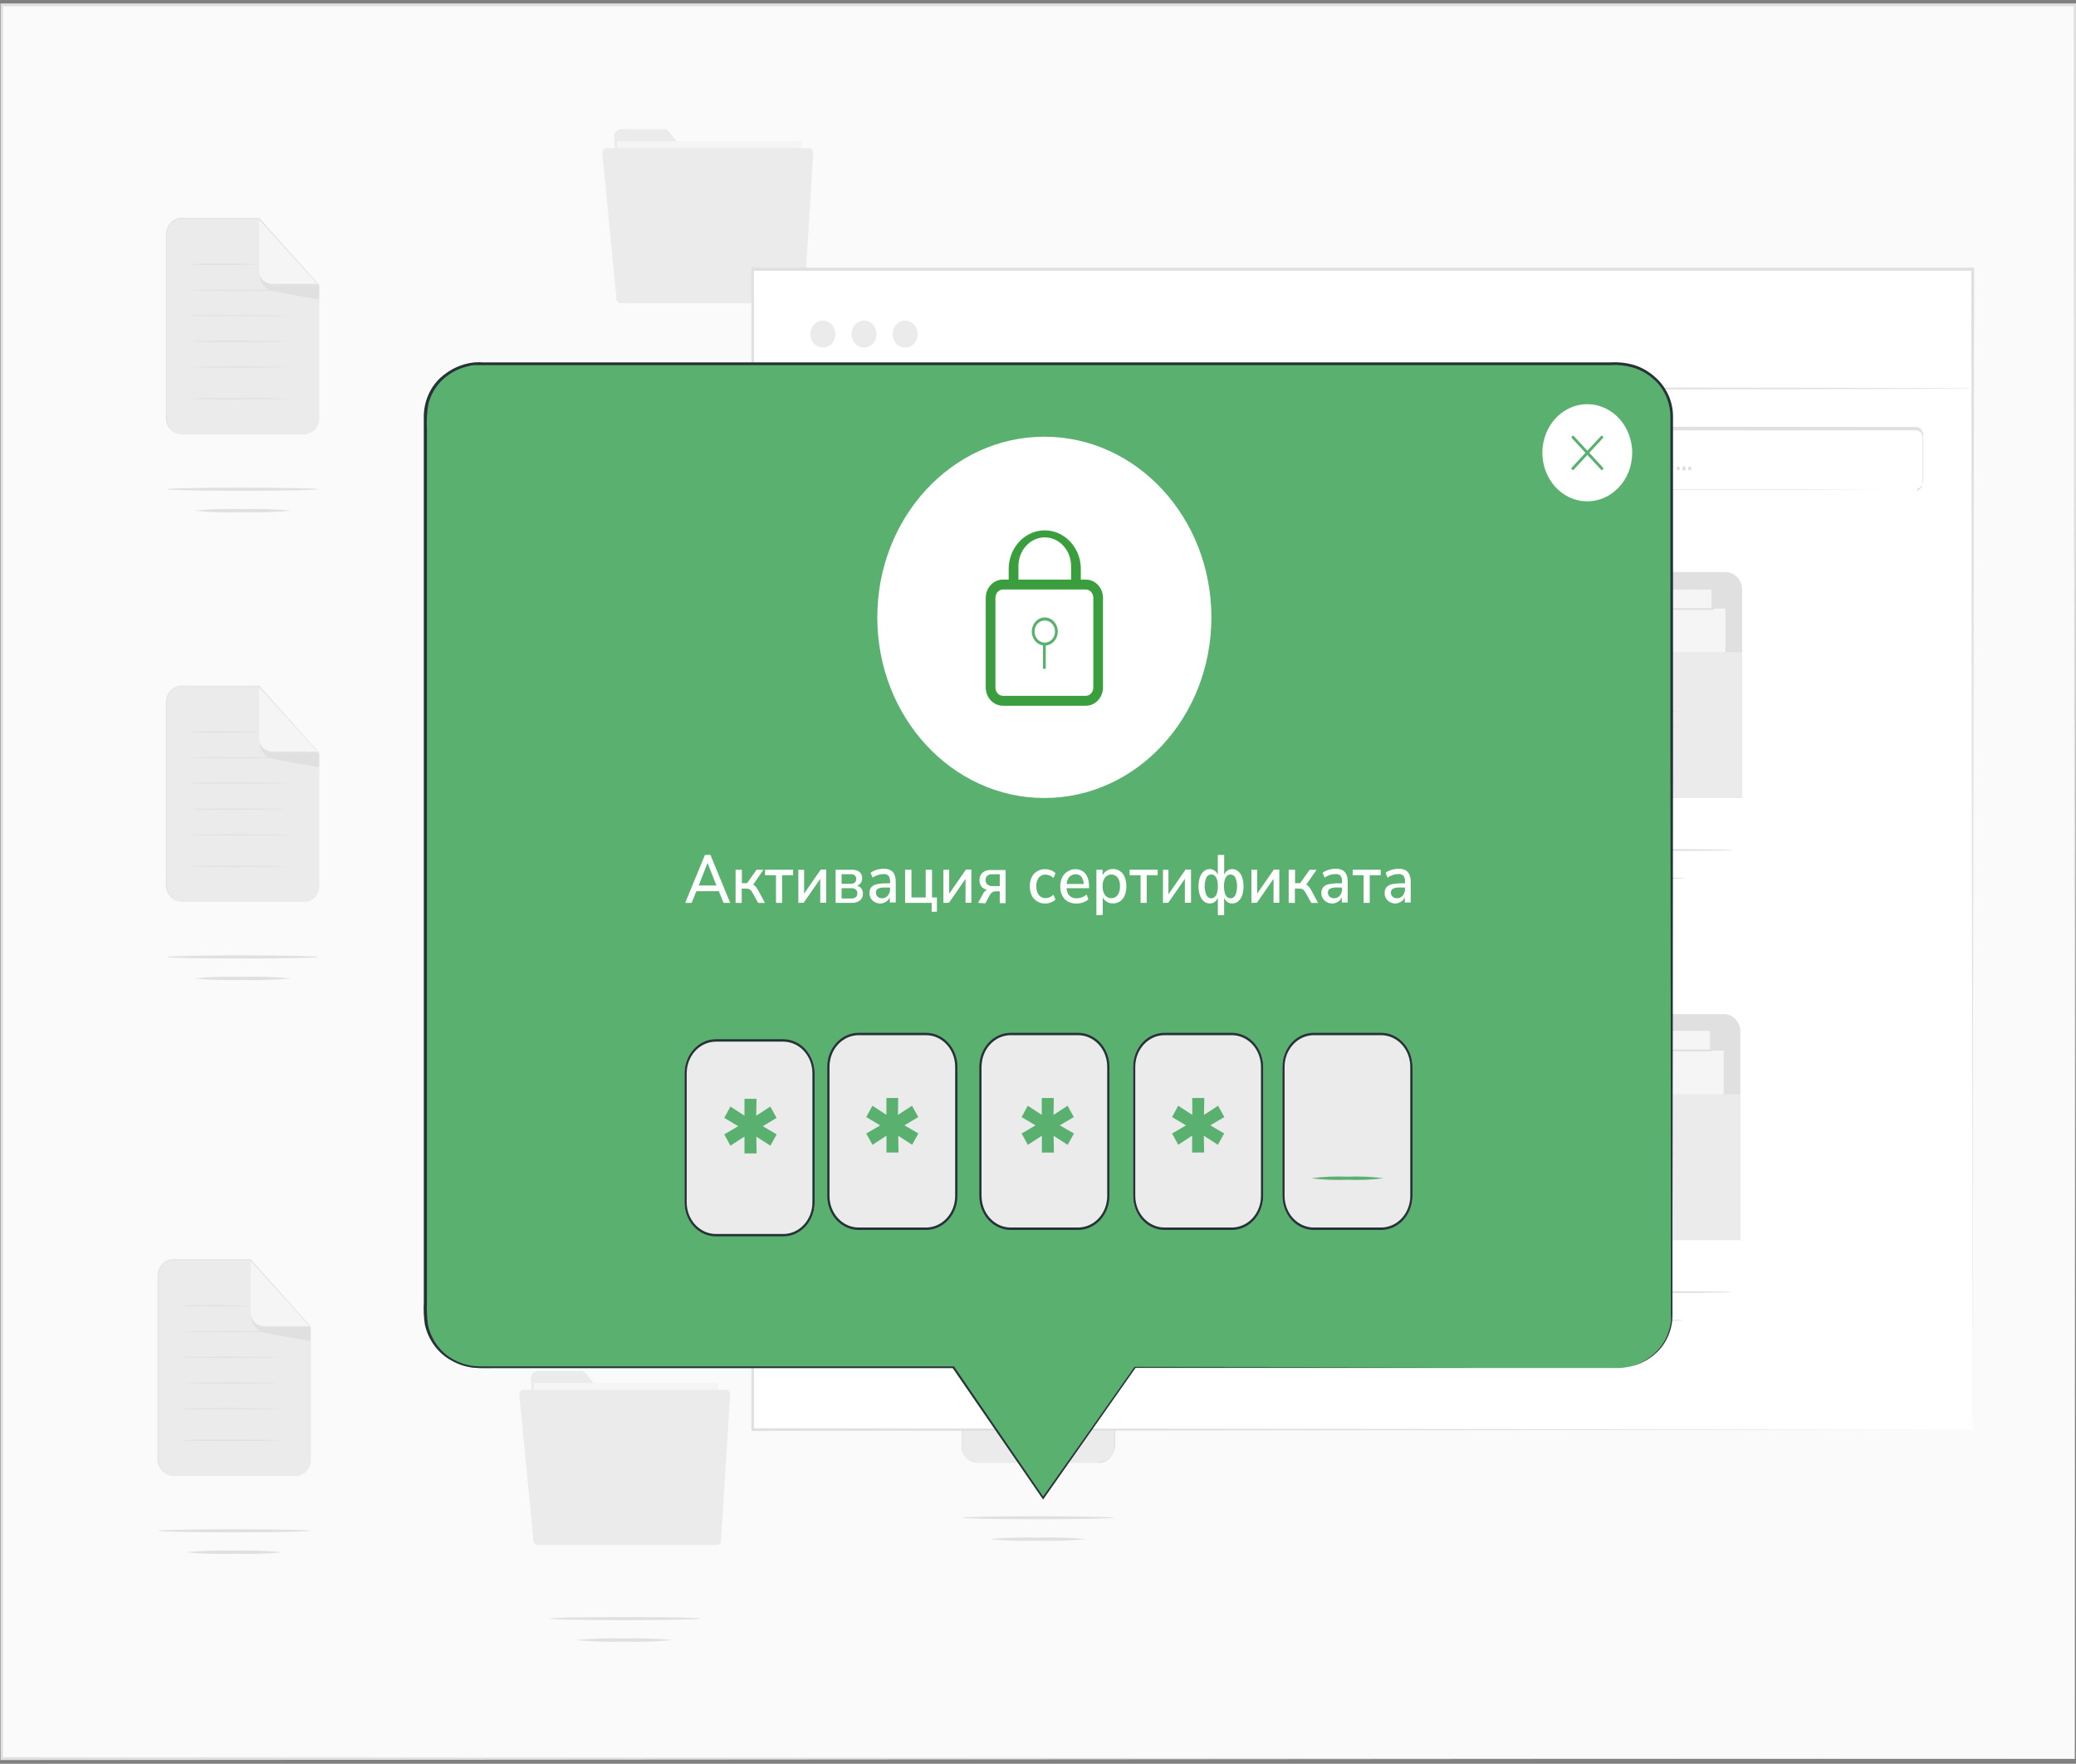 <svg width="299" height="254" viewBox="0 0 299 254" fill="none" xmlns="http://www.w3.org/2000/svg">
<rect x="0" y="0" width="299" height="254" fill="#808080" stroke="none"/>
<g clip-path="url(#clip0_884_362)">
<path d="M298.827 0.72H0.206V253.292H298.827V0.72Z" fill="#FAFAFA"/>
<path d="M298.826 253.293C298.826 251.762 298.763 153.153 298.66 0.72L298.826 0.908H0.23L0.435 0.686C0.435 91.761 0.435 177.884 0.435 253.259L0.253 253.062L298.874 253.259L0.253 253.464H0.071V253.259C0.071 177.884 0.071 91.761 0.071 0.686V0.464H0.301H298.897H299.071V0.755C298.897 153.153 298.826 251.762 298.826 253.293Z" fill="#E0E0E0"/>
<path d="M43.743 62.557H26.131C25.547 62.555 24.987 62.302 24.575 61.855C24.163 61.408 23.932 60.802 23.932 60.171V33.823C23.932 33.192 24.163 32.587 24.575 32.139C24.987 31.692 25.547 31.44 26.131 31.438H37.297L45.941 41.075V60.171C45.941 60.802 45.71 61.408 45.298 61.855C44.886 62.302 44.327 62.555 43.743 62.557Z" fill="#EBEBEB"/>
<path d="M37.297 31.438V38.86C37.297 39.448 37.513 40.011 37.897 40.426C38.282 40.842 38.803 41.075 39.346 41.075H45.941L37.297 31.438Z" fill="#F5F5F5"/>
<path d="M37.392 39.51C37.396 40.073 37.579 40.617 37.911 41.052C38.242 41.486 38.701 41.784 39.211 41.896C39.283 41.922 39.357 41.939 39.433 41.947C40.287 42.118 45.957 43.205 45.957 43.068V41.075H39.346C39.346 41.075 37.701 41.015 37.392 39.51Z" fill="#E0E0E0"/>
<path d="M43.743 62.557C43.743 62.557 43.869 62.557 44.123 62.506C44.488 62.43 44.831 62.257 45.119 62.001C45.355 61.792 45.547 61.532 45.683 61.237C45.819 60.942 45.897 60.62 45.91 60.291C45.91 59.521 45.91 58.632 45.91 57.631C45.91 53.646 45.91 47.934 45.91 41.041V41.092L37.25 31.54H37.297H26.629C26.342 31.518 26.054 31.518 25.767 31.54C25.492 31.59 25.229 31.697 24.992 31.857C24.756 32.017 24.552 32.226 24.391 32.472C24.162 32.815 24.027 33.222 24.003 33.644C24.003 34.063 24.003 34.499 24.003 34.935V42.529C24.003 45.821 24.003 49.002 24.003 52.03V56.451C24.003 57.169 24.003 57.879 24.003 58.572V59.607C23.992 59.941 24.005 60.275 24.043 60.607C24.102 60.923 24.221 61.222 24.393 61.485C24.564 61.749 24.784 61.971 25.039 62.138C25.28 62.298 25.549 62.403 25.83 62.446C26.117 62.467 26.405 62.467 26.692 62.446H30.037H26.708C26.415 62.463 26.122 62.463 25.83 62.446C25.376 62.386 24.95 62.18 24.607 61.853C24.263 61.526 24.02 61.095 23.908 60.616C23.876 60.274 23.876 59.931 23.908 59.59V58.555C23.908 57.862 23.908 57.152 23.908 56.434V52.064C23.908 49.037 23.908 45.855 23.908 42.563V34.961C23.908 34.525 23.908 34.106 23.908 33.652C23.936 33.202 24.081 32.769 24.327 32.404C24.668 31.878 25.184 31.516 25.767 31.395C26.056 31.369 26.347 31.369 26.637 31.395H37.329L45.965 41.032C45.965 47.925 45.965 53.638 45.965 57.623C45.965 58.623 45.965 59.513 45.965 60.282C45.948 60.611 45.869 60.932 45.733 61.226C45.597 61.52 45.407 61.781 45.174 61.992C44.88 62.251 44.528 62.422 44.154 62.489H43.869L43.743 62.557Z" fill="#E0E0E0"/>
<path d="M45.941 41.075H45.775H45.285H43.498H40.856H39.275C38.984 41.067 38.698 40.994 38.435 40.86C38.173 40.726 37.938 40.534 37.748 40.297C37.548 40.049 37.4 39.757 37.313 39.442C37.232 39.148 37.2 38.841 37.218 38.535V36.825C37.218 35.756 37.218 34.781 37.218 33.96C37.218 33.139 37.218 32.506 37.218 32.028C37.218 31.814 37.218 31.643 37.218 31.506C37.218 31.369 37.218 31.318 37.218 31.318C37.23 31.38 37.23 31.444 37.218 31.506C37.218 31.643 37.218 31.814 37.218 32.028C37.218 32.506 37.218 33.165 37.218 33.96C37.218 34.755 37.218 35.756 37.218 36.825C37.218 37.364 37.218 37.928 37.218 38.535C37.197 38.828 37.23 39.122 37.314 39.401C37.398 39.679 37.532 39.937 37.709 40.16C37.888 40.379 38.107 40.556 38.352 40.681C38.596 40.806 38.862 40.876 39.132 40.887H40.714H43.355H45.143H45.633C45.75 40.919 45.856 40.984 45.941 41.075Z" fill="#E0E0E0"/>
<path d="M36.965 38.056C36.965 38.107 34.885 38.141 32.323 38.141C29.761 38.141 27.68 38.141 27.68 38.056C27.68 37.971 29.761 37.971 32.323 37.971C34.885 37.971 36.965 38.014 36.965 38.056Z" fill="#E0E0E0"/>
<path d="M41.378 41.802C41.378 41.844 38.31 41.887 34.529 41.887C30.749 41.887 27.68 41.844 27.68 41.802C27.68 41.759 30.741 41.717 34.529 41.717C38.318 41.717 41.378 41.708 41.378 41.802Z" fill="#E0E0E0"/>
<path d="M41.378 45.453C41.378 45.504 38.31 45.538 34.529 45.538C30.749 45.538 27.68 45.538 27.68 45.453C27.68 45.368 30.741 45.377 34.529 45.377C38.318 45.377 41.378 45.411 41.378 45.453Z" fill="#E0E0E0"/>
<path d="M41.378 49.156C41.378 49.207 38.31 49.241 34.529 49.241C30.749 49.241 27.68 49.241 27.68 49.156C27.68 49.071 30.741 49.071 34.529 49.071C38.318 49.071 41.378 49.114 41.378 49.156Z" fill="#E0E0E0"/>
<path d="M41.378 52.859C41.378 52.859 38.31 52.944 34.529 52.944C30.749 52.944 27.68 52.902 27.68 52.859C27.68 52.816 30.741 52.774 34.529 52.774C38.318 52.774 41.378 52.808 41.378 52.859Z" fill="#E0E0E0"/>
<path d="M41.378 57.417C41.378 57.468 38.31 57.502 34.529 57.502C30.749 57.502 27.68 57.502 27.68 57.417C27.68 57.332 30.741 57.332 34.529 57.332C38.318 57.332 41.378 57.374 41.378 57.417Z" fill="#E0E0E0"/>
<path d="M45.839 70.45C45.839 70.578 40.951 70.672 34.933 70.672C28.914 70.672 24.027 70.578 24.027 70.45C24.027 70.322 28.906 70.228 34.933 70.228C40.959 70.228 45.839 70.33 45.839 70.45Z" fill="#E0E0E0"/>
<path d="M41.956 73.537C39.621 73.762 37.276 73.837 34.933 73.76C32.59 73.837 30.245 73.763 27.91 73.537C30.245 73.317 32.59 73.243 34.933 73.315C37.276 73.243 39.62 73.317 41.956 73.537Z" fill="#E0E0E0"/>
<path d="M43.743 129.884H26.131C25.547 129.882 24.987 129.629 24.575 129.182C24.163 128.735 23.932 128.129 23.932 127.498V101.185C23.932 100.553 24.163 99.948 24.575 99.501C24.987 99.053 25.547 98.801 26.131 98.799H37.297L45.941 108.436V127.532C45.933 128.158 45.698 128.754 45.287 129.194C44.876 129.634 44.321 129.882 43.743 129.884Z" fill="#EBEBEB"/>
<path d="M37.297 98.799V106.221C37.297 106.809 37.513 107.372 37.897 107.788C38.282 108.203 38.803 108.436 39.346 108.436H45.941L37.297 98.799Z" fill="#F5F5F5"/>
<path d="M37.392 106.871C37.396 107.434 37.579 107.979 37.911 108.413C38.242 108.847 38.701 109.146 39.211 109.257C39.283 109.283 39.357 109.301 39.433 109.309C40.287 109.48 45.957 110.566 45.957 110.429V108.436H39.346C39.346 108.436 37.701 108.377 37.392 106.871Z" fill="#E0E0E0"/>
<path d="M43.743 129.884C43.743 129.884 43.869 129.884 44.123 129.833C44.488 129.757 44.831 129.584 45.119 129.328C45.355 129.119 45.547 128.859 45.683 128.564C45.819 128.269 45.897 127.947 45.91 127.618C45.91 126.848 45.91 125.959 45.91 124.958C45.91 120.973 45.91 115.261 45.91 108.368V108.419L37.25 98.859H37.297H26.629C26.347 98.837 26.064 98.837 25.782 98.859C25.508 98.908 25.244 99.016 25.008 99.176C24.772 99.336 24.567 99.545 24.406 99.791C24.177 100.134 24.043 100.54 24.019 100.962C24.019 101.381 24.019 101.817 24.019 102.254V109.847C24.019 113.14 24.019 116.321 24.019 119.348V123.769C24.019 124.488 24.019 125.198 24.019 125.89V126.925C24.008 127.259 24.021 127.594 24.058 127.926C24.118 128.241 24.237 128.54 24.409 128.804C24.58 129.067 24.8 129.289 25.055 129.456C25.296 129.617 25.565 129.722 25.846 129.764C26.133 129.786 26.421 129.786 26.708 129.764C26.415 129.781 26.122 129.781 25.83 129.764C25.361 129.697 24.924 129.473 24.579 129.123C24.235 128.773 24 128.316 23.908 127.814C23.876 127.473 23.876 127.129 23.908 126.788V125.95C23.908 125.257 23.908 124.548 23.908 123.829V119.408C23.908 116.381 23.908 113.2 23.908 109.907V102.313C23.908 101.877 23.908 101.458 23.908 101.005C23.934 100.554 24.08 100.121 24.327 99.756C24.669 99.234 25.185 98.875 25.767 98.756C26.056 98.731 26.347 98.731 26.637 98.756H37.329L45.965 108.394C45.965 115.286 45.965 120.999 45.965 124.984C45.965 125.984 45.965 126.874 45.965 127.643C45.948 127.972 45.869 128.293 45.733 128.587C45.597 128.881 45.407 129.142 45.174 129.354C44.88 129.612 44.528 129.783 44.154 129.85H43.869L43.743 129.884Z" fill="#E0E0E0"/>
<path d="M45.941 108.436H45.775H45.285H43.498H40.856H39.275C38.984 108.429 38.698 108.355 38.435 108.221C38.173 108.087 37.938 107.896 37.748 107.658C37.548 107.41 37.4 107.119 37.313 106.803C37.232 106.509 37.2 106.202 37.218 105.897V104.186C37.218 103.117 37.218 102.142 37.218 101.321C37.218 100.5 37.218 99.868 37.218 99.389C37.218 99.175 37.218 99.004 37.218 98.867C37.218 98.73 37.218 98.679 37.218 98.679C37.23 98.741 37.23 98.805 37.218 98.867C37.218 99.004 37.218 99.175 37.218 99.389C37.218 99.868 37.218 100.526 37.218 101.321C37.218 102.117 37.218 103.117 37.218 104.186C37.218 104.725 37.218 105.289 37.218 105.897C37.197 106.189 37.23 106.483 37.314 106.762C37.398 107.041 37.532 107.299 37.709 107.521C37.888 107.74 38.107 107.917 38.352 108.042C38.596 108.167 38.862 108.237 39.132 108.248H40.714H43.355H45.143H45.633L45.941 108.436Z" fill="#E0E0E0"/>
<path d="M36.965 105.417C36.965 105.468 34.885 105.502 32.323 105.502C29.761 105.502 27.68 105.502 27.68 105.417C27.68 105.332 29.761 105.332 32.323 105.332C34.885 105.332 36.965 105.375 36.965 105.417Z" fill="#E0E0E0"/>
<path d="M41.378 109.12C41.378 109.12 38.31 109.205 34.529 109.205C30.749 109.205 27.68 109.163 27.68 109.12C27.68 109.078 30.741 109.035 34.529 109.035C38.318 109.035 41.378 109.069 41.378 109.12Z" fill="#E0E0E0"/>
<path d="M41.378 112.78C41.378 112.831 38.31 112.865 34.529 112.865C30.749 112.865 27.68 112.865 27.68 112.78C27.68 112.695 30.741 112.704 34.529 112.704C38.318 112.704 41.378 112.78 41.378 112.78Z" fill="#E0E0E0"/>
<path d="M41.378 116.517C41.378 116.56 38.31 116.602 34.529 116.602C30.749 116.602 27.68 116.602 27.68 116.517C27.68 116.432 30.741 116.432 34.529 116.432C38.318 116.432 41.378 116.475 41.378 116.517Z" fill="#E0E0E0"/>
<path d="M41.378 120.22C41.378 120.263 38.31 120.297 34.529 120.297C30.749 120.297 27.68 120.297 27.68 120.22C27.68 120.144 30.741 120.135 34.529 120.135C38.318 120.135 41.378 120.169 41.378 120.22Z" fill="#E0E0E0"/>
<path d="M41.378 124.753C41.378 124.804 38.31 124.838 34.529 124.838C30.749 124.838 27.68 124.838 27.68 124.753C27.68 124.667 30.741 124.667 34.529 124.667C38.318 124.667 41.378 124.753 41.378 124.753Z" fill="#E0E0E0"/>
<path d="M45.839 137.811C45.839 137.939 40.951 138.034 34.933 138.034C28.914 138.034 24.027 137.939 24.027 137.811C24.027 137.683 28.93 137.58 34.933 137.58C40.935 137.58 45.839 137.691 45.839 137.811Z" fill="#E0E0E0"/>
<path d="M41.956 140.898C39.621 141.124 37.276 141.198 34.933 141.121C32.59 141.198 30.245 141.124 27.91 140.898C30.245 140.678 32.59 140.604 34.933 140.676C37.276 140.604 39.62 140.678 41.956 140.898Z" fill="#E0E0E0"/>
<path d="M42.533 212.552H24.928C24.343 212.552 23.782 212.301 23.368 211.854C22.954 211.406 22.722 210.799 22.722 210.167V183.819C22.722 183.186 22.954 182.579 23.368 182.132C23.782 181.684 24.343 181.433 24.928 181.433H36.087L44.747 191.071V210.167C44.748 210.481 44.692 210.792 44.581 211.083C44.47 211.373 44.306 211.637 44.101 211.859C43.895 212.081 43.65 212.257 43.381 212.376C43.112 212.495 42.824 212.555 42.533 212.552Z" fill="#EBEBEB"/>
<path d="M36.087 181.433V188.89C36.086 189.182 36.139 189.471 36.241 189.74C36.343 190.01 36.494 190.255 36.684 190.462C36.875 190.668 37.101 190.832 37.35 190.944C37.599 191.056 37.866 191.114 38.136 191.114H44.747L36.087 181.433Z" fill="#F5F5F5"/>
<path d="M36.182 189.506C36.186 190.066 36.366 190.609 36.694 191.043C37.023 191.477 37.478 191.777 37.985 191.892C38.057 191.918 38.132 191.935 38.207 191.943C39.069 192.114 44.731 193.2 44.731 193.063V191.071H38.136C38.136 191.071 36.491 191.011 36.182 189.506Z" fill="#E0E0E0"/>
<path d="M42.533 212.552C42.533 212.552 42.659 212.552 42.913 212.501C43.278 212.426 43.621 212.252 43.909 211.997C44.144 211.787 44.336 211.526 44.472 211.232C44.608 210.937 44.686 210.615 44.7 210.286C44.7 209.517 44.7 208.627 44.7 207.627C44.7 203.642 44.7 197.929 44.7 191.037V191.079L36.048 181.493H36.095H25.419C25.14 181.471 24.86 181.471 24.58 181.493C24.304 181.541 24.039 181.649 23.802 181.809C23.564 181.969 23.358 182.178 23.196 182.425C22.968 182.768 22.833 183.174 22.809 183.597C22.809 184.016 22.809 184.452 22.809 184.888V192.482C22.809 195.774 22.809 198.955 22.809 201.983V206.404C22.809 207.122 22.809 207.832 22.809 208.525V209.559C22.798 209.894 22.811 210.228 22.848 210.56C22.935 211.032 23.157 211.464 23.481 211.793C23.806 212.123 24.218 212.335 24.66 212.399C24.947 212.42 25.235 212.42 25.521 212.399H28.851H25.498C25.205 212.415 24.912 212.415 24.62 212.399C24.315 212.351 24.022 212.237 23.758 212.065C23.487 211.89 23.252 211.656 23.07 211.378C22.887 211.1 22.761 210.783 22.698 210.449C22.671 210.107 22.671 209.764 22.698 209.423V208.559C22.698 207.866 22.698 207.156 22.698 206.438V202.017C22.698 198.99 22.698 195.808 22.698 192.516V184.922C22.698 184.486 22.698 184.067 22.698 183.614C22.726 183.16 22.871 182.725 23.117 182.357C23.472 181.83 24.002 181.474 24.596 181.365C24.886 181.335 25.177 181.335 25.466 181.365H36.119L44.747 191.019C44.747 197.912 44.747 203.625 44.747 207.61C44.747 208.61 44.747 209.491 44.747 210.269C44.73 210.598 44.651 210.919 44.515 211.213C44.379 211.507 44.189 211.768 43.956 211.98C43.662 212.236 43.31 212.404 42.936 212.467C42.842 212.476 42.746 212.476 42.651 212.467L42.533 212.552Z" fill="#E0E0E0"/>
<path d="M44.747 191.071H44.581H44.091H42.311H39.662H38.08C37.64 191.054 37.215 190.891 36.864 190.603C36.513 190.315 36.253 189.917 36.119 189.463C36.054 189.193 36.03 188.912 36.048 188.634V186.923C36.048 185.854 36.048 184.879 36.048 184.058C36.048 183.237 36.048 182.605 36.048 182.126C36.048 181.912 36.048 181.741 36.048 181.604C36.048 181.467 36.048 181.416 36.048 181.416C36.059 181.478 36.059 181.542 36.048 181.604V182.126C36.048 182.605 36.048 183.263 36.048 184.058C36.048 184.854 36.048 185.854 36.048 186.923C36.048 187.462 36.048 188.026 36.048 188.634C36.027 188.926 36.059 189.22 36.144 189.499C36.228 189.778 36.362 190.036 36.538 190.258C36.718 190.477 36.937 190.654 37.181 190.779C37.426 190.904 37.691 190.974 37.962 190.985H39.543H42.193H43.972H44.463C44.676 191.054 44.747 191.062 44.747 191.071Z" fill="#E0E0E0"/>
<path d="M35.755 188.035C35.755 188.086 33.675 188.12 31.113 188.12C28.55 188.12 26.471 188.12 26.471 188.035C26.471 187.949 28.55 187.949 31.113 187.949C33.675 187.949 35.755 188.035 35.755 188.035Z" fill="#E0E0E0"/>
<path d="M40.168 191.755C40.168 191.755 37.1 191.84 33.319 191.84C29.539 191.84 26.471 191.797 26.471 191.755C26.471 191.712 29.531 191.669 33.319 191.669C37.108 191.669 40.168 191.703 40.168 191.755Z" fill="#E0E0E0"/>
<path d="M40.168 195.449C40.168 195.5 37.1 195.534 33.319 195.534C29.539 195.534 26.471 195.534 26.471 195.449C26.471 195.364 29.531 195.372 33.319 195.372C37.108 195.372 40.168 195.406 40.168 195.449Z" fill="#E0E0E0"/>
<path d="M40.168 199.152C40.168 199.194 37.1 199.237 33.319 199.237C29.539 199.237 26.471 199.194 26.471 199.152C26.471 199.109 29.531 199.067 33.319 199.067C37.108 199.067 40.168 199.152 40.168 199.152Z" fill="#E0E0E0"/>
<path d="M40.168 202.855C40.168 202.897 37.1 202.931 33.319 202.931C29.539 202.931 26.471 202.931 26.471 202.855C26.471 202.778 29.531 202.769 33.319 202.769C37.108 202.769 40.168 202.803 40.168 202.855Z" fill="#E0E0E0"/>
<path d="M40.168 207.413C40.168 207.464 37.1 207.498 33.319 207.498C29.539 207.498 26.471 207.498 26.471 207.413C26.471 207.327 29.531 207.327 33.319 207.327C37.108 207.327 40.168 207.37 40.168 207.413Z" fill="#E0E0E0"/>
<path d="M44.629 220.446C44.629 220.574 39.741 220.668 33.723 220.668C27.704 220.668 22.817 220.574 22.817 220.446C22.817 220.317 27.696 220.223 33.723 220.223C39.749 220.223 44.629 220.326 44.629 220.446Z" fill="#E0E0E0"/>
<path d="M40.745 223.533C38.411 223.758 36.066 223.832 33.723 223.755C31.38 223.832 29.035 223.758 26.7 223.533C29.035 223.312 31.38 223.238 33.723 223.31C36.066 223.238 38.41 223.313 40.745 223.533Z" fill="#E0E0E0"/>
<path d="M158.33 210.671H140.718C140.429 210.671 140.142 210.609 139.875 210.489C139.608 210.369 139.365 210.193 139.161 209.972C138.956 209.75 138.795 209.487 138.684 209.198C138.574 208.908 138.518 208.598 138.519 208.285V181.938C138.518 181.625 138.574 181.315 138.684 181.025C138.795 180.736 138.956 180.473 139.161 180.251C139.365 180.029 139.608 179.854 139.875 179.734C140.142 179.614 140.429 179.552 140.718 179.552H151.885L160.529 189.189V208.285C160.529 208.917 160.298 209.522 159.886 209.969C159.473 210.416 158.914 210.669 158.33 210.671Z" fill="#EBEBEB"/>
<path d="M151.885 179.552V186.966C151.885 187.553 152.101 188.117 152.485 188.532C152.869 188.948 153.39 189.181 153.933 189.181H160.529L151.885 179.552Z" fill="#F5F5F5"/>
<path d="M151.98 187.616C151.983 188.178 152.163 188.721 152.491 189.157C152.819 189.592 153.275 189.893 153.783 190.01L153.997 190.062C154.859 190.233 160.529 191.319 160.529 191.182V189.189H153.933C153.933 189.189 152.304 189.121 151.98 187.616Z" fill="#E0E0E0"/>
<path d="M158.33 210.671C158.33 210.671 158.457 210.671 158.71 210.62C159.076 210.544 159.419 210.371 159.707 210.115C159.941 209.906 160.133 209.645 160.269 209.351C160.406 209.056 160.483 208.734 160.497 208.405C160.497 207.635 160.497 206.737 160.497 205.745C160.497 201.752 160.497 196.048 160.497 189.155L151.83 179.612H151.885H141.232C140.951 179.586 140.667 179.586 140.386 179.612C140.111 179.661 139.848 179.769 139.612 179.929C139.375 180.089 139.171 180.298 139.01 180.544C138.781 180.887 138.647 181.293 138.622 181.715C138.622 182.134 138.622 182.57 138.622 183.007V185.572C138.622 187.282 138.622 188.95 138.622 190.6V200.101C138.622 201.615 138.622 203.086 138.622 204.522V207.704C138.594 208.036 138.594 208.371 138.622 208.704C138.709 209.177 138.93 209.608 139.255 209.938C139.58 210.267 139.992 210.479 140.433 210.543C140.72 210.56 141.008 210.56 141.295 210.543H144.617H154.653H157.373H154.677H144.641H141.319C141.027 210.564 140.734 210.564 140.441 210.543C140.136 210.499 139.843 210.389 139.579 210.218C139.309 210.042 139.075 209.808 138.892 209.53C138.71 209.252 138.583 208.936 138.519 208.602C138.488 208.26 138.488 207.917 138.519 207.575C138.519 207.233 138.519 206.883 138.519 206.541V199.999C138.519 196.971 138.519 193.79 138.519 190.498V182.904C138.519 182.468 138.519 182.049 138.519 181.596C138.555 181.044 138.762 180.522 139.107 180.114C139.451 179.706 139.913 179.436 140.417 179.346C140.707 179.321 140.998 179.321 141.287 179.346H151.988L160.624 188.984C160.624 195.877 160.624 201.581 160.624 205.574C160.624 206.575 160.624 207.456 160.624 208.234C160.594 208.772 160.395 209.284 160.06 209.683C159.725 210.083 159.274 210.347 158.781 210.432C158.687 210.441 158.591 210.441 158.497 210.432L158.33 210.671Z" fill="#E0E0E0"/>
<path d="M160.529 189.189H160.363H159.873H158.085H155.436H153.854C153.413 189.178 152.985 189.017 152.633 188.728C152.281 188.439 152.022 188.038 151.893 187.582C151.811 187.288 151.779 186.981 151.798 186.675V184.965C151.798 183.887 151.798 182.921 151.798 182.1C151.798 181.279 151.798 180.646 151.798 180.167C151.798 179.954 151.798 179.783 151.798 179.646C151.792 179.583 151.792 179.52 151.798 179.458C151.809 179.52 151.809 179.584 151.798 179.646V180.167C151.798 180.646 151.798 181.305 151.798 182.1C151.798 182.895 151.798 183.887 151.798 184.965C151.798 185.504 151.798 186.068 151.798 186.675C151.776 186.968 151.807 187.262 151.892 187.541C151.976 187.82 152.111 188.078 152.288 188.3C152.467 188.52 152.685 188.697 152.93 188.821C153.175 188.944 153.441 189.012 153.712 189.018H155.294H157.943H159.73H160.221C160.474 189.172 160.529 189.181 160.529 189.189Z" fill="#E0E0E0"/>
<path d="M151.553 186.17C151.553 186.213 149.473 186.256 146.91 186.256C144.348 186.256 142.268 186.213 142.268 186.17C142.268 186.128 144.34 186.085 146.91 186.085C149.481 186.085 151.553 186.128 151.553 186.17Z" fill="#E0E0E0"/>
<path d="M155.958 189.873C155.958 189.916 152.897 189.95 149.117 189.95C145.337 189.95 142.268 189.95 142.268 189.873C142.268 189.797 145.329 189.788 149.117 189.788C152.905 189.788 155.958 189.822 155.958 189.873Z" fill="#E0E0E0"/>
<path d="M155.958 193.568C155.958 193.619 152.897 193.653 149.117 193.653C145.337 193.653 142.268 193.653 142.268 193.568C142.268 193.482 145.329 193.482 149.117 193.482C152.905 193.482 155.958 193.525 155.958 193.568Z" fill="#E0E0E0"/>
<path d="M155.958 197.27C155.958 197.313 152.897 197.356 149.117 197.356C145.337 197.356 142.268 197.356 142.268 197.27C142.268 197.185 145.329 197.185 149.117 197.185C152.905 197.185 155.958 197.219 155.958 197.27Z" fill="#E0E0E0"/>
<path d="M155.958 200.965C155.958 201.016 152.897 201.05 149.117 201.05C145.337 201.05 142.268 201.05 142.268 200.965C142.268 200.88 145.329 200.888 149.117 200.888C152.905 200.888 155.958 200.922 155.958 200.965Z" fill="#E0E0E0"/>
<path d="M155.958 205.531C155.958 205.574 152.897 205.616 149.117 205.616C145.337 205.616 142.268 205.574 142.268 205.531C142.268 205.489 145.329 205.446 149.117 205.446C152.905 205.446 155.958 205.489 155.958 205.531Z" fill="#E0E0E0"/>
<path d="M160.426 218.564C160.426 218.684 155.539 218.787 149.52 218.787C143.502 218.787 138.606 218.684 138.606 218.564C138.606 218.445 143.494 218.342 149.52 218.342C155.547 218.342 160.426 218.445 160.426 218.564Z" fill="#E0E0E0"/>
<path d="M156.535 221.651C154.203 221.872 151.861 221.946 149.52 221.874C147.177 221.946 144.832 221.872 142.497 221.651C144.832 221.431 147.177 221.357 149.52 221.429C151.861 221.357 154.203 221.431 156.535 221.651Z" fill="#E0E0E0"/>
<path d="M88.466 19.816L89.304 36.851C89.3 37.122 89.391 37.385 89.56 37.585C89.73 37.786 89.963 37.908 90.214 37.928H114.509C114.772 37.906 115.016 37.773 115.188 37.556C115.36 37.34 115.446 37.058 115.426 36.774V23.51C115.446 23.226 115.36 22.944 115.188 22.728C115.016 22.511 114.772 22.378 114.509 22.356L99.562 22.484C99.438 22.482 99.316 22.451 99.204 22.394C99.092 22.336 98.993 22.253 98.913 22.15L96.319 18.918C96.239 18.819 96.141 18.738 96.031 18.683C95.92 18.627 95.8 18.596 95.679 18.593H89.352C89.219 18.61 89.091 18.655 88.975 18.726C88.858 18.796 88.756 18.891 88.674 19.005C88.591 19.119 88.53 19.249 88.495 19.388C88.459 19.527 88.449 19.672 88.466 19.816Z" fill="#EBEBEB"/>
<path d="M115.418 20.346H88.869V40.365H115.418V20.346Z" fill="#F5F5F5"/>
<path d="M86.758 22.133L88.79 43.016C88.796 43.183 88.858 43.341 88.964 43.461C89.07 43.581 89.214 43.654 89.368 43.666H115.244C115.404 43.653 115.553 43.576 115.661 43.449C115.77 43.322 115.83 43.155 115.83 42.982L117.135 22.133C117.146 22.039 117.139 21.944 117.115 21.853C117.092 21.762 117.052 21.676 116.997 21.602C116.942 21.528 116.875 21.467 116.798 21.421C116.721 21.376 116.636 21.348 116.549 21.338H87.343C87.256 21.348 87.171 21.376 87.094 21.421C87.017 21.467 86.95 21.528 86.895 21.602C86.841 21.676 86.8 21.762 86.777 21.853C86.753 21.944 86.747 22.039 86.758 22.133Z" fill="#EBEBEB"/>
<path d="M112.848 54.27C112.848 54.399 107.969 54.493 101.942 54.493C95.916 54.493 91.036 54.399 91.036 54.27C91.036 54.142 95.924 54.048 101.942 54.048C107.961 54.048 112.848 54.151 112.848 54.27Z" fill="#E0E0E0"/>
<path d="M108.965 57.358C106.63 57.583 104.285 57.657 101.942 57.58C99.599 57.657 97.254 57.583 94.919 57.358C97.254 57.137 99.599 57.063 101.942 57.135C104.285 57.063 106.63 57.137 108.965 57.358Z" fill="#E0E0E0"/>
<path d="M89.32 99.893L90.158 116.928C90.154 117.199 90.245 117.462 90.415 117.663C90.584 117.863 90.818 117.986 91.068 118.006H115.363C115.625 117.984 115.868 117.851 116.04 117.637C116.211 117.422 116.298 117.143 116.28 116.86V103.596C116.3 103.312 116.215 103.03 116.043 102.814C115.871 102.597 115.626 102.464 115.363 102.442L100.416 102.561C100.292 102.561 100.171 102.532 100.059 102.476C99.947 102.42 99.847 102.338 99.767 102.236L97.173 99.004C97.095 98.902 96.997 98.819 96.887 98.762C96.776 98.704 96.655 98.673 96.533 98.67H90.206C90.073 98.687 89.945 98.733 89.829 98.803C89.712 98.874 89.61 98.969 89.528 99.082C89.445 99.196 89.385 99.326 89.349 99.466C89.313 99.605 89.303 99.75 89.32 99.893Z" fill="#EBEBEB"/>
<path d="M116.273 100.432H89.723V120.451H116.273V100.432Z" fill="#F5F5F5"/>
<path d="M87.612 102.228L89.644 123.102C89.648 123.269 89.709 123.428 89.816 123.549C89.923 123.669 90.068 123.742 90.222 123.752H116.099C116.183 123.751 116.266 123.732 116.343 123.695C116.42 123.659 116.489 123.606 116.547 123.539C116.604 123.473 116.649 123.395 116.678 123.31C116.707 123.224 116.72 123.133 116.715 123.043L118.02 102.159C118.031 102.065 118.025 101.97 118.001 101.879C117.978 101.788 117.937 101.703 117.883 101.628C117.828 101.554 117.761 101.493 117.684 101.447C117.607 101.402 117.522 101.374 117.435 101.364H88.197C88.103 101.373 88.013 101.403 87.931 101.452C87.849 101.502 87.778 101.57 87.723 101.652C87.667 101.734 87.629 101.828 87.609 101.927C87.59 102.026 87.591 102.129 87.612 102.228Z" fill="#EBEBEB"/>
<path d="M113.702 134.356C113.702 134.476 108.823 134.579 102.796 134.579C96.77 134.579 91.89 134.476 91.89 134.356C91.89 134.237 96.778 134.134 102.796 134.134C108.815 134.134 113.702 134.228 113.702 134.356Z" fill="#E0E0E0"/>
<path d="M109.819 137.443C107.484 137.664 105.139 137.738 102.796 137.666C100.453 137.738 98.109 137.664 95.773 137.443C98.108 137.218 100.453 137.144 102.796 137.221C105.139 137.144 107.484 137.218 109.819 137.443Z" fill="#E0E0E0"/>
<path d="M76.477 198.63L77.315 215.665C77.31 215.937 77.402 216.2 77.571 216.4C77.74 216.6 77.974 216.723 78.224 216.743H102.52C102.781 216.721 103.024 216.588 103.196 216.374C103.368 216.159 103.454 215.88 103.437 215.597V202.325C103.447 202.184 103.431 202.043 103.39 201.909C103.349 201.776 103.284 201.652 103.198 201.546C103.113 201.439 103.009 201.352 102.893 201.289C102.776 201.226 102.649 201.189 102.52 201.179L87.572 201.299C87.448 201.297 87.326 201.266 87.214 201.208C87.103 201.151 87.003 201.068 86.924 200.965L84.33 197.741C84.251 197.639 84.154 197.556 84.043 197.499C83.933 197.441 83.812 197.41 83.689 197.408H77.362C77.23 197.424 77.102 197.47 76.985 197.54C76.869 197.611 76.766 197.706 76.684 197.82C76.602 197.933 76.541 198.063 76.505 198.203C76.47 198.342 76.46 198.487 76.477 198.63Z" fill="#EBEBEB"/>
<path d="M103.429 199.161H76.88V219.18H103.429V199.161Z" fill="#F5F5F5"/>
<path d="M74.8 200.965L76.832 221.84C76.836 222.006 76.897 222.166 77.004 222.286C77.111 222.406 77.256 222.479 77.41 222.489H103.271C103.43 222.479 103.579 222.403 103.687 222.277C103.796 222.152 103.856 221.986 103.856 221.814L105.161 200.931C105.172 200.837 105.165 200.741 105.142 200.65C105.118 200.559 105.078 200.474 105.023 200.4C104.969 200.326 104.901 200.264 104.824 200.219C104.747 200.173 104.663 200.145 104.576 200.135H75.353C75.266 200.149 75.182 200.181 75.106 200.231C75.031 200.28 74.965 200.345 74.913 200.423C74.862 200.5 74.825 200.588 74.806 200.681C74.786 200.775 74.784 200.871 74.8 200.965Z" fill="#EBEBEB"/>
<path d="M100.898 233.094C100.898 233.213 96.011 233.316 89.984 233.316C83.958 233.316 79.079 233.213 79.079 233.094C79.079 232.974 83.966 232.871 89.984 232.871C96.003 232.871 100.898 232.965 100.898 233.094Z" fill="#E0E0E0"/>
<path d="M96.944 236.181C94.609 236.401 92.264 236.475 89.921 236.403C87.581 236.475 85.239 236.401 82.906 236.181C85.238 235.955 87.581 235.881 89.921 235.958C92.264 235.881 94.609 235.955 96.944 236.181Z" fill="#E0E0E0"/>
<path d="M284.093 38.8H108.364V205.908H284.093V38.8Z" fill="white"/>
<path d="M284.093 205.908C284.093 204.317 284.022 139.351 283.919 38.8L284.093 38.989H108.38L108.585 38.766C108.585 99.483 108.585 156.685 108.585 205.874L108.404 205.677L284.132 205.874L108.404 206.07H108.222V205.874C108.222 156.685 108.222 99.5 108.222 38.766V38.544H108.443H284.156H284.33V38.732C284.164 139.351 284.093 204.283 284.093 205.908Z" fill="#E0E0E0"/>
<path d="M284.599 55.938C284.599 56.023 245.586 56.083 197.47 56.083C149.354 56.083 110.325 56.023 110.325 55.938C110.325 55.852 149.33 55.792 197.47 55.792C245.61 55.792 284.599 55.852 284.599 55.938Z" fill="#E0E0E0"/>
<path d="M120.322 48.113C120.322 48.499 120.216 48.876 120.018 49.196C119.82 49.517 119.538 49.767 119.209 49.914C118.879 50.062 118.517 50.101 118.167 50.026C117.817 49.95 117.496 49.764 117.244 49.492C116.991 49.219 116.82 48.872 116.75 48.493C116.681 48.115 116.716 47.723 116.853 47.367C116.989 47.011 117.22 46.706 117.517 46.492C117.813 46.278 118.162 46.163 118.519 46.163C118.997 46.163 119.455 46.369 119.794 46.734C120.132 47.1 120.322 47.596 120.322 48.113Z" fill="#EBEBEB"/>
<path d="M126.245 48.113C126.245 48.499 126.14 48.876 125.941 49.196C125.743 49.517 125.462 49.767 125.132 49.914C124.803 50.062 124.44 50.101 124.09 50.026C123.741 49.95 123.419 49.764 123.167 49.492C122.915 49.219 122.743 48.872 122.674 48.493C122.604 48.115 122.64 47.723 122.776 47.367C122.913 47.011 123.144 46.706 123.44 46.492C123.737 46.278 124.085 46.163 124.442 46.163C124.92 46.163 125.379 46.369 125.717 46.734C126.055 47.1 126.245 47.596 126.245 48.113Z" fill="#EBEBEB"/>
<path d="M132.169 48.113C132.169 48.499 132.063 48.876 131.865 49.196C131.667 49.517 131.385 49.767 131.056 49.914C130.726 50.062 130.364 50.101 130.014 50.026C129.664 49.95 129.343 49.764 129.091 49.492C128.838 49.219 128.667 48.872 128.597 48.493C128.528 48.115 128.563 47.723 128.7 47.367C128.836 47.011 129.067 46.706 129.364 46.492C129.66 46.278 130.009 46.163 130.366 46.163C130.844 46.163 131.303 46.369 131.641 46.734C131.979 47.1 132.169 47.596 132.169 48.113Z" fill="#EBEBEB"/>
<path d="M275.915 70.689C276.014 70.677 276.112 70.657 276.208 70.63C276.347 70.578 276.473 70.495 276.58 70.385C276.686 70.276 276.77 70.144 276.825 69.997C276.895 69.777 276.92 69.544 276.896 69.313C276.896 69.048 276.896 68.765 276.896 68.457C276.896 67.833 276.896 67.123 276.896 66.32C276.896 65.516 276.896 64.609 276.896 63.643C276.896 63.404 276.896 63.138 276.896 62.899C276.875 62.65 276.769 62.418 276.6 62.248C276.431 62.078 276.21 61.981 275.979 61.975H275.188H268.015H226.463C226.245 61.976 226.035 62.064 225.873 62.221C225.711 62.379 225.608 62.596 225.585 62.831V67.679C225.585 68.218 225.585 68.748 225.585 69.278C225.564 69.517 225.605 69.757 225.704 69.971C225.785 70.12 225.901 70.243 226.039 70.328C226.178 70.414 226.335 70.459 226.495 70.459H240.058H258.738L271.328 70.501L258.738 70.544H240.058H226.463C226.326 70.547 226.189 70.524 226.06 70.476C225.794 70.378 225.571 70.177 225.435 69.911C225.307 69.649 225.254 69.351 225.285 69.056V62.591C225.31 62.278 225.442 61.986 225.656 61.773C225.869 61.559 226.148 61.44 226.439 61.437L267.991 61.479H275.164H275.955C276.22 61.491 276.473 61.606 276.665 61.805C276.857 62.003 276.976 62.271 276.999 62.557C276.999 62.822 276.999 63.061 276.999 63.309C276.999 64.284 276.999 65.182 276.999 65.986C276.999 66.79 276.999 67.5 276.999 68.124V68.979C277.016 69.22 276.987 69.462 276.912 69.689C276.852 69.841 276.761 69.977 276.646 70.087C276.531 70.196 276.395 70.276 276.247 70.322C276.17 70.475 276.055 70.603 275.915 70.689Z" fill="#E0E0E0"/>
<path d="M228.622 67.457L228.764 67.141C229.005 67.354 229.307 67.469 229.618 67.466C230.069 67.466 230.259 67.277 230.259 67.029C230.259 66.345 228.677 66.781 228.677 65.738C228.677 65.311 228.994 64.943 229.674 64.943C229.967 64.936 230.256 65.022 230.504 65.191L230.386 65.507C230.172 65.361 229.926 65.281 229.674 65.276C229.231 65.276 229.041 65.481 229.041 65.721C229.041 66.405 230.623 65.978 230.623 67.012C230.623 67.44 230.299 67.808 229.618 67.808C229.259 67.817 228.908 67.693 228.622 67.457Z" fill="#E0E0E0"/>
<path d="M232.877 66.807H231.295C231.317 66.988 231.402 67.154 231.533 67.27C231.663 67.386 231.83 67.444 231.999 67.431C232.105 67.435 232.211 67.414 232.309 67.37C232.408 67.326 232.496 67.259 232.568 67.175L232.766 67.423C232.666 67.539 232.543 67.631 232.406 67.69C232.269 67.749 232.122 67.775 231.975 67.765C231.839 67.776 231.701 67.755 231.572 67.705C231.443 67.655 231.326 67.576 231.226 67.474C231.127 67.372 231.049 67.248 230.997 67.111C230.945 66.974 230.92 66.827 230.923 66.679C230.918 66.537 230.939 66.396 230.987 66.263C231.034 66.131 231.105 66.011 231.197 65.91C231.289 65.809 231.4 65.729 231.521 65.676C231.643 65.623 231.773 65.598 231.904 65.601C232.036 65.596 232.167 65.621 232.289 65.674C232.412 65.727 232.522 65.808 232.614 65.91C232.706 66.013 232.776 66.135 232.822 66.269C232.867 66.402 232.886 66.545 232.877 66.687C232.877 66.687 232.877 66.773 232.877 66.807ZM231.295 66.533H232.553C232.54 66.363 232.468 66.205 232.35 66.092C232.232 65.978 232.078 65.919 231.92 65.926C231.762 65.917 231.606 65.975 231.488 66.089C231.37 66.203 231.297 66.362 231.287 66.533H231.295Z" fill="#E0E0E0"/>
<path d="M234.87 66.456V67.739H234.553V67.457C234.478 67.564 234.38 67.648 234.266 67.702C234.153 67.756 234.028 67.778 233.905 67.765C233.462 67.765 233.185 67.508 233.185 67.141C233.185 66.773 233.383 66.516 233.976 66.516H234.553V66.439C234.553 66.114 234.379 65.926 234.024 65.926C233.798 65.928 233.578 66.009 233.399 66.157L233.256 65.866C233.487 65.689 233.764 65.596 234.047 65.601C234.553 65.601 234.87 65.875 234.87 66.456ZM234.522 67.089V66.799H233.968C233.62 66.799 233.517 66.944 233.517 67.123C233.517 67.303 233.683 67.466 233.952 67.466C234.077 67.483 234.203 67.456 234.312 67.388C234.421 67.32 234.506 67.215 234.553 67.089H234.522Z" fill="#E0E0E0"/>
<path d="M236.586 65.601V65.969H236.507C236.421 65.963 236.335 65.978 236.255 66.012C236.175 66.046 236.103 66.099 236.044 66.167C235.985 66.235 235.941 66.316 235.914 66.404C235.888 66.493 235.879 66.587 235.89 66.679V67.739H235.534V65.618H235.874V65.978C235.952 65.853 236.058 65.752 236.183 65.686C236.308 65.62 236.447 65.591 236.586 65.601Z" fill="#E0E0E0"/>
<path d="M236.823 66.679C236.821 66.533 236.846 66.388 236.898 66.253C236.95 66.119 237.027 65.997 237.124 65.896C237.221 65.795 237.337 65.716 237.463 65.665C237.59 65.615 237.724 65.593 237.859 65.601C238.017 65.591 238.174 65.628 238.313 65.708C238.453 65.788 238.569 65.908 238.65 66.055L238.381 66.243C238.326 66.145 238.247 66.066 238.154 66.012C238.061 65.958 237.957 65.931 237.851 65.935C237.681 65.954 237.523 66.042 237.408 66.18C237.293 66.318 237.229 66.497 237.229 66.683C237.229 66.869 237.293 67.048 237.408 67.186C237.523 67.324 237.681 67.412 237.851 67.431C237.957 67.433 238.061 67.406 238.153 67.352C238.246 67.298 238.324 67.219 238.381 67.123L238.65 67.303C238.57 67.451 238.454 67.573 238.315 67.654C238.175 67.736 238.018 67.774 237.859 67.765C237.724 67.772 237.589 67.749 237.463 67.697C237.336 67.646 237.221 67.566 237.123 67.465C237.026 67.363 236.95 67.24 236.898 67.105C236.846 66.97 236.821 66.825 236.823 66.679Z" fill="#E0E0E0"/>
<path d="M240.951 66.516V67.739H240.603V66.602C240.603 66.191 240.406 65.986 240.074 65.986C239.988 65.978 239.901 65.99 239.82 66.023C239.739 66.055 239.666 66.107 239.606 66.175C239.546 66.242 239.5 66.323 239.473 66.412C239.446 66.5 239.438 66.595 239.449 66.687V67.782H239.093V64.814H239.449V65.96C239.533 65.854 239.639 65.77 239.759 65.716C239.878 65.661 240.007 65.636 240.137 65.644C240.244 65.641 240.351 65.661 240.451 65.703C240.55 65.746 240.641 65.81 240.717 65.891C240.793 65.973 240.853 66.07 240.894 66.178C240.934 66.285 240.954 66.4 240.951 66.516Z" fill="#E0E0E0"/>
<path d="M241.45 67.457C241.449 67.421 241.454 67.385 241.467 67.351C241.479 67.317 241.498 67.287 241.521 67.261C241.545 67.235 241.573 67.215 241.605 67.202C241.636 67.188 241.669 67.182 241.703 67.183C241.735 67.184 241.767 67.192 241.796 67.207C241.825 67.221 241.852 67.242 241.874 67.267C241.896 67.292 241.913 67.322 241.924 67.355C241.936 67.387 241.941 67.422 241.94 67.457C241.941 67.492 241.936 67.526 241.924 67.559C241.913 67.592 241.896 67.621 241.874 67.647C241.852 67.672 241.825 67.693 241.796 67.707C241.767 67.722 241.735 67.73 241.703 67.731C241.636 67.731 241.571 67.702 241.524 67.65C241.476 67.599 241.45 67.529 241.45 67.457Z" fill="#E0E0E0"/>
<path d="M242.288 67.457C242.281 67.418 242.283 67.377 242.293 67.338C242.302 67.3 242.319 67.264 242.343 67.233C242.367 67.202 242.396 67.178 242.43 67.161C242.464 67.144 242.5 67.135 242.537 67.135C242.574 67.135 242.611 67.144 242.644 67.161C242.678 67.178 242.707 67.202 242.731 67.233C242.755 67.264 242.772 67.3 242.782 67.338C242.791 67.377 242.793 67.418 242.786 67.457C242.793 67.496 242.791 67.537 242.782 67.576C242.772 67.614 242.755 67.65 242.731 67.681C242.707 67.712 242.678 67.736 242.644 67.753C242.611 67.77 242.574 67.779 242.537 67.779C242.5 67.779 242.464 67.77 242.43 67.753C242.396 67.736 242.367 67.712 242.343 67.681C242.319 67.65 242.302 67.614 242.293 67.576C242.283 67.537 242.281 67.496 242.288 67.457Z" fill="#E0E0E0"/>
<path d="M243.126 67.457C243.126 67.384 243.153 67.315 243.2 67.263C243.248 67.212 243.312 67.183 243.379 67.183C243.412 67.183 243.445 67.19 243.475 67.204C243.505 67.218 243.533 67.238 243.556 67.264C243.578 67.29 243.596 67.32 243.608 67.353C243.62 67.386 243.626 67.421 243.625 67.457C243.626 67.493 243.62 67.528 243.608 67.561C243.596 67.594 243.578 67.624 243.556 67.65C243.533 67.675 243.505 67.696 243.475 67.71C243.445 67.724 243.412 67.731 243.379 67.731C243.312 67.731 243.248 67.702 243.2 67.65C243.153 67.599 243.126 67.529 243.126 67.457Z" fill="#E0E0E0"/>
<path d="M217.226 84.945V114.918H250.916V84.945C250.916 84.265 250.666 83.612 250.221 83.131C249.776 82.65 249.173 82.379 248.544 82.379H219.614C219.301 82.377 218.991 82.442 218.701 82.57C218.412 82.698 218.148 82.886 217.926 83.125C217.704 83.363 217.528 83.647 217.408 83.959C217.288 84.272 217.226 84.607 217.226 84.945Z" fill="#E0E0E0"/>
<path d="M218.807 98.636L219.029 87.639H248.512V93.916" fill="#F5F5F5"/>
<path d="M246.709 84.663H220.951V87.639H246.709V84.663Z" fill="#F5F5F5"/>
<path d="M220.951 84.663H221.109H221.48H222.936L228.385 84.62L246.741 84.56H246.875V87.682C246.606 87.989 246.796 87.767 246.733 87.835H238.508H231.24L220.959 87.776H220.903V87.716C220.903 86.758 220.903 86.005 220.903 85.484C220.903 85.244 220.903 85.065 220.903 84.919C220.899 84.86 220.899 84.8 220.903 84.74C220.91 84.808 220.91 84.877 220.903 84.945C220.903 85.09 220.903 85.278 220.903 85.518C220.903 86.04 220.903 86.766 220.943 87.716L220.879 87.647L231.161 87.588H238.429H246.638C246.582 87.656 246.78 87.442 246.511 87.733V84.765L246.646 84.911L228.393 84.851L222.912 84.808H221.417H220.887L220.951 84.663Z" fill="#E0E0E0"/>
<path d="M249.706 122.418C249.706 122.495 243.269 122.564 235.328 122.564C227.388 122.564 220.951 122.495 220.951 122.418C220.951 122.341 227.388 122.264 235.328 122.264C243.269 122.264 249.706 122.333 249.706 122.418Z" fill="#E0E0E0"/>
<path d="M214.64 93.232L217.226 114.919H250.916V93.916H235.621L232.647 91.094H216.364C216.115 91.095 215.87 91.153 215.645 91.265C215.419 91.377 215.218 91.539 215.055 91.742C214.892 91.944 214.77 92.181 214.699 92.438C214.627 92.695 214.607 92.966 214.64 93.232Z" fill="#EBEBEB"/>
<path d="M241.671 102.407C241.671 102.493 237.978 102.553 233.43 102.553C228.883 102.553 225.19 102.493 225.19 102.407C225.19 102.322 228.883 102.254 233.43 102.254C237.978 102.254 241.671 102.322 241.671 102.407Z" fill="#E0E0E0"/>
<path d="M241.671 104.537C241.671 104.622 237.978 104.691 233.43 104.691C228.883 104.691 225.19 104.622 225.19 104.537C225.19 104.451 228.883 104.391 233.43 104.391C237.978 104.391 241.671 104.46 241.671 104.537Z" fill="#E0E0E0"/>
<path d="M242.644 126.463C242.644 126.54 238.61 126.609 233.628 126.609C228.646 126.609 224.612 126.54 224.612 126.463C224.612 126.386 228.646 126.309 233.628 126.309C238.61 126.309 242.644 126.386 242.644 126.463Z" fill="#E0E0E0"/>
<path d="M143.953 84.945V114.918H177.612V84.945C177.612 84.265 177.362 83.612 176.917 83.131C176.472 82.65 175.868 82.379 175.239 82.379H146.341C146.028 82.377 145.718 82.442 145.428 82.57C145.139 82.698 144.875 82.886 144.653 83.125C144.431 83.363 144.255 83.647 144.135 83.959C144.014 84.272 143.953 84.607 143.953 84.945Z" fill="#E0E0E0"/>
<path d="M145.534 98.636L145.764 87.639H175.239V93.916" fill="#F5F5F5"/>
<path d="M173.436 84.663H147.678V87.639H173.436V84.663Z" fill="#F5F5F5"/>
<path d="M147.678 84.663H147.804H148.176H149.631L155.08 84.62L173.436 84.56H173.57V87.682C173.301 87.989 173.491 87.767 173.428 87.835H165.219H157.951L147.67 87.776H147.614V87.716C147.614 86.758 147.614 86.005 147.614 85.484C147.614 85.244 147.614 85.065 147.614 84.919C147.61 84.86 147.61 84.8 147.614 84.74C147.621 84.808 147.621 84.877 147.614 84.945C147.614 85.09 147.614 85.278 147.614 85.518C147.614 86.04 147.614 86.766 147.614 87.716L147.551 87.647L157.832 87.588H165.1H173.309C173.254 87.656 173.452 87.442 173.183 87.733V84.765L173.317 84.911L155.064 84.851L149.584 84.808H148.089H147.559L147.678 84.663Z" fill="#E0E0E0"/>
<path d="M176.433 122.418C176.433 122.495 169.996 122.564 162.055 122.564C154.115 122.564 147.678 122.495 147.678 122.418C147.678 122.341 154.115 122.264 162.055 122.264C169.996 122.264 176.433 122.333 176.433 122.418Z" fill="#E0E0E0"/>
<path d="M141.367 93.232L143.953 114.919H177.612V93.916H162.348L159.374 91.094H143.098C142.85 91.094 142.604 91.151 142.377 91.263C142.15 91.374 141.948 91.536 141.784 91.738C141.621 91.941 141.498 92.179 141.426 92.436C141.354 92.694 141.334 92.965 141.367 93.232Z" fill="#EBEBEB"/>
<path d="M168.374 102.407C168.374 102.493 164.681 102.553 160.134 102.553C155.586 102.553 151.893 102.493 151.893 102.407C151.893 102.322 155.586 102.254 160.134 102.254C164.681 102.254 168.374 102.322 168.374 102.407Z" fill="#E0E0E0"/>
<path d="M168.374 104.537C168.374 104.622 164.681 104.691 160.134 104.691C155.586 104.691 151.893 104.622 151.893 104.537C151.893 104.451 155.586 104.391 160.134 104.391C164.681 104.391 168.374 104.46 168.374 104.537Z" fill="#E0E0E0"/>
<path d="M169.371 126.463C169.371 126.54 165.337 126.609 160.355 126.609C155.373 126.609 151.339 126.54 151.339 126.463C151.339 126.386 155.373 126.309 160.355 126.309C165.337 126.309 169.371 126.386 169.371 126.463Z" fill="#E0E0E0"/>
<path d="M142.893 148.603V178.577H176.583V148.603C176.583 147.923 176.333 147.27 175.889 146.789C175.444 146.308 174.84 146.038 174.211 146.038H145.289C144.976 146.035 144.665 146.098 144.374 146.226C144.083 146.353 143.819 146.542 143.596 146.78C143.373 147.019 143.196 147.303 143.076 147.616C142.955 147.929 142.893 148.264 142.893 148.603Z" fill="#E0E0E0"/>
<path d="M144.475 162.295L144.704 151.297H174.179V157.574" fill="#F5F5F5"/>
<path d="M172.376 148.321H146.618V151.297H172.376V148.321Z" fill="#F5F5F5"/>
<path d="M146.618 148.321H147.116H148.579L154.02 148.278L172.376 148.219H172.511V148.364C172.511 149.313 172.511 150.322 172.511 151.34C172.234 151.639 172.424 151.417 172.36 151.485H164.167H156.899L146.618 151.425H146.562V151.263C146.562 150.305 146.562 149.553 146.562 149.031C146.562 148.8 146.562 148.612 146.562 148.467C146.559 148.407 146.559 148.347 146.562 148.287C146.569 148.355 146.569 148.424 146.562 148.492C146.562 148.638 146.562 148.826 146.562 149.065C146.562 149.587 146.562 150.322 146.562 151.263L146.499 151.195L156.78 151.135H164.048H172.257C172.202 151.203 172.408 150.989 172.131 151.289V148.313L172.265 148.458L154.012 148.398L148.532 148.355H147.045H146.507L146.618 148.321Z" fill="#E0E0E0"/>
<path d="M175.373 186.077C175.373 186.154 168.936 186.222 160.996 186.222C153.055 186.222 146.618 186.154 146.618 186.077C146.618 186 153.055 185.923 160.996 185.923C168.936 185.923 175.373 185.991 175.373 186.077Z" fill="#E0E0E0"/>
<path d="M140.307 156.89L142.893 178.577H176.583V157.574H161.288L158.315 154.752H142.023C141.775 154.755 141.531 154.814 141.307 154.926C141.082 155.038 140.882 155.201 140.72 155.403C140.557 155.605 140.437 155.842 140.365 156.098C140.294 156.355 140.274 156.625 140.307 156.89Z" fill="#EBEBEB"/>
<path d="M167.33 166.066C167.33 166.151 163.637 166.22 159.09 166.22C154.542 166.22 150.849 166.151 150.849 166.066C150.849 165.98 154.542 165.92 159.09 165.92C163.637 165.92 167.33 165.98 167.33 166.066Z" fill="#E0E0E0"/>
<path d="M167.33 168.204C167.33 168.281 163.637 168.349 159.09 168.349C154.542 168.349 150.849 168.281 150.849 168.204C150.849 168.127 154.542 168.05 159.09 168.05C163.637 168.05 167.33 168.118 167.33 168.204Z" fill="#E0E0E0"/>
<path d="M168.311 190.13C168.311 190.207 164.278 190.275 159.295 190.275C154.313 190.275 150.279 190.207 150.279 190.13C150.279 190.053 154.313 189.976 159.295 189.976C164.278 189.976 168.311 190.045 168.311 190.13Z" fill="#E0E0E0"/>
<path d="M216.973 148.603V178.577H250.663V148.603C250.663 147.923 250.413 147.27 249.968 146.789C249.523 146.308 248.92 146.038 248.291 146.038H219.361C219.048 146.036 218.738 146.1 218.448 146.228C218.159 146.356 217.895 146.545 217.673 146.783C217.451 147.022 217.275 147.305 217.155 147.618C217.034 147.93 216.973 148.265 216.973 148.603Z" fill="#E0E0E0"/>
<path d="M218.554 162.295L218.776 151.297H248.259V157.574" fill="#F5F5F5"/>
<path d="M246.456 148.321H220.698V151.297H246.456V148.321Z" fill="#F5F5F5"/>
<path d="M220.698 148.321H221.188H222.651L228.092 148.278L246.448 148.219H246.59V151.263C246.313 151.562 246.511 151.34 246.448 151.408H238.239H230.963L220.682 151.348H220.618V151.263C220.618 150.305 220.618 149.553 220.658 149.031C220.658 148.8 220.658 148.612 220.658 148.467C220.651 148.407 220.651 148.347 220.658 148.287C220.658 148.287 220.658 148.364 220.658 148.492C220.658 148.62 220.658 148.826 220.658 149.065C220.658 149.587 220.658 150.322 220.658 151.263L220.603 151.195L230.884 151.135H238.16H246.416C246.353 151.203 246.559 150.989 246.282 151.289V148.313L246.416 148.458L228.227 148.407L222.746 148.364H221.259H220.729L220.698 148.321Z" fill="#E0E0E0"/>
<path d="M249.445 186.077C249.445 186.154 243.008 186.222 235.075 186.222C227.143 186.222 220.698 186.154 220.698 186.077C220.698 186 227.127 185.923 235.075 185.923C243.023 185.923 249.445 185.991 249.445 186.077Z" fill="#E0E0E0"/>
<path d="M214.379 156.89L216.973 178.577H250.663V157.574H235.344L232.379 154.752H216.118C215.869 154.751 215.622 154.808 215.395 154.918C215.167 155.029 214.964 155.191 214.799 155.393C214.634 155.596 214.512 155.834 214.439 156.092C214.366 156.35 214.346 156.622 214.379 156.89Z" fill="#EBEBEB"/>
<path d="M241.386 166.066C241.386 166.151 237.701 166.22 233.146 166.22C228.59 166.22 224.913 166.151 224.913 166.066C224.913 165.98 228.598 165.92 233.146 165.92C237.693 165.92 241.386 165.98 241.386 166.066Z" fill="#E0E0E0"/>
<path d="M241.386 168.204C241.386 168.281 237.701 168.349 233.146 168.349C228.59 168.349 224.913 168.281 224.913 168.204C224.913 168.127 228.598 168.05 233.146 168.05C237.693 168.05 241.386 168.118 241.386 168.204Z" fill="#E0E0E0"/>
<path d="M242.383 190.13C242.383 190.207 238.35 190.275 233.375 190.275C228.401 190.275 224.359 190.207 224.359 190.13C224.359 190.053 228.393 189.976 233.375 189.976C238.357 189.976 242.383 190.045 242.383 190.13Z" fill="#E0E0E0"/>
<path d="M232.869 197.006H163.487L150.232 215.819L137.301 197.006H69.153C64.788 197.006 61.245 193.585 61.245 189.446V59.923C61.245 55.75 64.772 52.363 69.153 52.363H232.861C237.219 52.363 240.77 55.784 240.77 59.923V189.446C240.762 193.619 237.227 197.006 232.869 197.006Z" fill="#5AB16F"/>
<path d="M232.869 197.006H233.304C233.732 196.982 234.157 196.925 234.577 196.835C236.186 196.49 237.663 195.633 238.816 194.372C239.61 193.5 240.182 192.422 240.477 191.242C240.559 190.916 240.62 190.585 240.659 190.25C240.659 189.908 240.706 189.566 240.659 189.206C240.659 188.48 240.659 187.736 240.659 186.957C240.659 183.836 240.659 180.236 240.659 176.182C240.659 159.934 240.611 136.528 240.58 107.556C240.58 93.069 240.58 77.197 240.58 60.162C240.594 59.082 240.377 58.013 239.946 57.039C239.516 56.064 238.883 55.21 238.096 54.544C237.256 53.816 236.291 53.272 235.257 52.945C234.172 52.635 233.048 52.513 231.928 52.586H69.406C69.043 52.586 68.702 52.586 68.354 52.586C68.006 52.586 67.666 52.671 67.326 52.765C65.996 53.072 64.758 53.737 63.728 54.698C62.768 55.607 62.068 56.794 61.711 58.119C61.49 59.326 61.415 60.559 61.49 61.787V116.518C61.49 135.459 61.49 153.811 61.49 171.411V187.659C61.444 188.71 61.494 189.765 61.64 190.806C61.874 191.858 62.316 192.844 62.936 193.694C63.555 194.545 64.338 195.24 65.231 195.731C66.162 196.258 67.175 196.591 68.22 196.715C69.264 196.817 70.379 196.758 71.447 196.775H90.53H137.301H137.396L137.452 196.852C141.97 203.436 146.275 209.722 150.366 215.708H150.098C154.843 209.009 159.266 202.738 163.368 196.894L163.416 196.835H163.487L214.64 196.894H228.203H231.69C232.481 196.894 232.869 196.894 232.869 196.894H231.69H228.203H214.64L163.487 196.963L163.605 196.903L150.366 215.759L150.232 215.947L150.098 215.751L137.159 196.937L137.301 197.014H90.53H71.447C70.363 197.014 69.296 197.065 68.172 196.954C67.067 196.831 65.993 196.48 65.009 195.92C64.068 195.413 63.24 194.692 62.583 193.806C61.924 192.921 61.452 191.891 61.197 190.789C61.035 189.723 60.982 188.642 61.039 187.565V184.349C61.039 180.051 61.039 175.701 61.039 171.299C61.039 153.7 61.039 135.383 61.039 116.406C61.039 106.943 61.039 97.331 61.039 87.57V60C61.041 58.941 61.254 57.895 61.663 56.932C62.072 55.97 62.669 55.115 63.411 54.424C64.796 53.154 66.507 52.372 68.315 52.184C68.679 52.184 69.058 52.132 69.414 52.184H125.984H188.715H231.928C233.089 52.115 234.252 52.245 235.376 52.569C236.467 52.914 237.481 53.496 238.357 54.279C239.194 55.006 239.87 55.926 240.335 56.973C240.77 57.972 240.984 59.067 240.959 60.171C240.959 77.206 240.959 93.078 240.959 107.564C240.959 136.537 240.904 159.986 240.88 176.191C240.88 180.244 240.88 183.845 240.88 186.966C240.88 187.744 240.88 188.488 240.88 189.215C240.88 189.566 240.88 189.925 240.833 190.275C240.791 190.613 240.728 190.948 240.643 191.276C240.336 192.471 239.75 193.56 238.943 194.44C237.742 195.709 236.21 196.548 234.553 196.843C234.131 196.93 233.702 196.981 233.272 196.997L232.869 197.006Z" fill="#263238"/>
<path d="M112.998 149.801H102.923C100.529 149.801 98.589 151.899 98.589 154.487V173.155C98.589 175.743 100.529 177.841 102.923 177.841H112.998C115.392 177.841 117.332 175.743 117.332 173.155V154.487C117.332 151.899 115.392 149.801 112.998 149.801Z" fill="#EBEBEB"/>
<path d="M155.27 148.903H145.7C143.307 148.903 141.367 151.001 141.367 153.589V172.257C141.367 174.845 143.307 176.943 145.7 176.943H155.27C157.663 176.943 159.604 174.845 159.604 172.257V153.589C159.604 151.001 157.663 148.903 155.27 148.903Z" fill="#EBEBEB"/>
<path d="M133.347 148.903H123.778C121.384 148.903 119.444 151.001 119.444 153.589V172.257C119.444 174.845 121.384 176.943 123.778 176.943H133.347C135.741 176.943 137.681 174.845 137.681 172.257V153.589C137.681 151.001 135.741 148.903 133.347 148.903Z" fill="#EBEBEB"/>
<path d="M177.604 148.903H167.52C165.127 148.903 163.186 151.001 163.186 153.589V172.257C163.186 174.845 165.127 176.943 167.52 176.943H177.604C179.997 176.943 181.938 174.845 181.938 172.257V153.589C181.938 151.001 179.997 148.903 177.604 148.903Z" fill="#EBEBEB"/>
<path d="M199.107 148.903H189.024C186.63 148.903 184.69 151.001 184.69 153.589V172.257C184.69 174.845 186.63 176.943 189.024 176.943H199.107C201.501 176.943 203.441 174.845 203.441 172.257V153.589C203.441 151.001 201.501 148.903 199.107 148.903Z" fill="#EBEBEB"/>
<path d="M109.859 162.183L111.86 163.355L110.958 164.988L108.933 163.688L108.973 166.1H107.225V163.671L105.201 164.988L104.315 163.355L106.324 162.183L104.315 160.986L105.201 159.353L107.225 160.67V158.241H108.957L108.918 160.67L110.942 159.353L111.844 160.986L109.859 162.183Z" fill="#5AB16F"/>
<path d="M130.263 162.055L132.272 163.227L131.37 164.86L129.369 163.56L129.409 165.972H127.677V163.543L125.66 164.86L124.766 163.235L126.767 162.064L124.766 160.866L125.652 159.233L127.669 160.55V158.121H129.369L129.33 160.55L131.354 159.233L132.256 160.866L130.263 162.055Z" fill="#5AB16F"/>
<path d="M152.636 162.055L154.677 163.235L153.775 164.869L151.75 163.569L151.79 165.98H150.058V163.552L148.041 164.869L147.14 163.235L149.141 162.064L147.14 160.866L148.026 159.233L150.042 160.55V158.121H151.774L151.735 160.55L153.759 159.233L154.661 160.866L152.636 162.055Z" fill="#5AB16F"/>
<path d="M174.314 162.055L176.315 163.227L175.413 164.86L173.388 163.56L173.428 165.972H171.696V163.543L169.703 164.86L168.809 163.235L170.818 162.064L168.809 160.866L169.695 159.233L171.72 160.55V158.121H173.452L173.412 160.55L175.437 159.233L176.338 160.866L174.314 162.055Z" fill="#5AB16F"/>
<path d="M112.809 178.047H103.113C101.914 178.047 100.765 177.532 99.917 176.617C99.069 175.701 98.591 174.459 98.589 173.164V154.547C98.591 153.25 99.068 152.007 99.916 151.09C100.764 150.174 101.914 149.657 103.113 149.655H112.809C114.008 149.657 115.157 150.174 116.005 151.09C116.853 152.007 117.33 153.25 117.332 154.547V173.164C117.33 174.459 116.853 175.701 116.005 176.617C115.156 177.532 114.007 178.047 112.809 178.047ZM103.113 150.006C101.998 150.006 100.929 150.484 100.14 151.335C99.352 152.187 98.907 153.342 98.905 154.547V173.164C98.907 174.369 99.352 175.524 100.14 176.375C100.929 177.226 101.998 177.705 103.113 177.705H112.809C113.36 177.705 113.906 177.587 114.416 177.359C114.925 177.131 115.388 176.796 115.778 176.375C116.168 175.953 116.477 175.452 116.688 174.901C116.899 174.35 117.008 173.76 117.008 173.164V154.547C117.008 153.95 116.899 153.36 116.688 152.809C116.477 152.258 116.168 151.758 115.778 151.336C115.388 150.914 114.925 150.58 114.416 150.351C113.906 150.123 113.36 150.006 112.809 150.006H103.113Z" fill="#263238"/>
<path d="M133.371 177.123H123.667C122.469 177.121 121.32 176.604 120.473 175.687C119.627 174.77 119.151 173.527 119.151 172.232V153.623C119.151 152.327 119.627 151.084 120.473 150.167C121.32 149.25 122.469 148.734 123.667 148.732H133.371C134.57 148.734 135.719 149.25 136.567 150.167C137.415 151.084 137.893 152.327 137.895 153.623V172.232C137.893 173.528 137.415 174.771 136.567 175.688C135.719 176.605 134.57 177.121 133.371 177.123ZM123.667 149.074C122.553 149.076 121.484 149.556 120.697 150.409C119.91 151.262 119.468 152.418 119.468 153.623V172.232C119.468 173.436 119.91 174.591 120.698 175.442C121.485 176.294 122.553 176.772 123.667 176.772H133.371C134.485 176.772 135.553 176.294 136.34 175.442C137.128 174.591 137.57 173.436 137.57 172.232V153.623C137.57 152.418 137.128 151.262 136.341 150.409C135.554 149.556 134.485 149.076 133.371 149.074H123.667Z" fill="#263238"/>
<path d="M155.27 177.123H145.566C144.368 177.121 143.219 176.604 142.372 175.687C141.526 174.77 141.05 173.527 141.05 172.232V153.623C141.05 152.327 141.526 151.084 142.372 150.167C143.219 149.25 144.368 148.734 145.566 148.732H155.27C156.468 148.734 157.617 149.25 158.463 150.167C159.31 151.084 159.786 152.327 159.786 153.623V172.232C159.786 173.527 159.31 174.77 158.463 175.687C157.617 176.604 156.468 177.121 155.27 177.123ZM145.566 149.074C144.451 149.076 143.383 149.556 142.596 150.409C141.809 151.262 141.367 152.418 141.367 153.623V172.232C141.367 173.436 141.809 174.591 142.597 175.442C143.384 176.294 144.452 176.772 145.566 176.772H155.27C156.384 176.772 157.452 176.294 158.239 175.442C159.027 174.591 159.469 173.436 159.469 172.232V153.623C159.469 152.418 159.027 151.262 158.24 150.409C157.452 149.556 156.384 149.076 155.27 149.074H145.566Z" fill="#263238"/>
<path d="M177.414 177.123H167.718C166.519 177.121 165.369 176.605 164.521 175.688C163.674 174.771 163.196 173.528 163.194 172.232V153.623C163.194 152.326 163.671 151.082 164.519 150.164C165.368 149.247 166.518 148.732 167.718 148.732H177.414C178.613 148.734 179.762 149.25 180.61 150.167C181.458 151.084 181.935 152.327 181.938 153.623V172.232C181.935 173.528 181.458 174.771 180.61 175.688C179.762 176.605 178.613 177.121 177.414 177.123ZM167.718 149.074C166.603 149.076 165.534 149.556 164.745 150.409C163.957 151.261 163.513 152.417 163.511 153.623V172.232C163.513 173.437 163.957 174.592 164.746 175.443C165.534 176.294 166.603 176.772 167.718 176.772H177.414C178.528 176.772 179.596 176.294 180.383 175.442C181.171 174.591 181.613 173.436 181.613 172.232V153.623C181.613 152.418 181.171 151.262 180.384 150.409C179.596 149.556 178.528 149.076 177.414 149.074H167.718Z" fill="#263238"/>
<path d="M198.917 177.123H189.221C188.022 177.121 186.873 176.605 186.025 175.688C185.177 174.771 184.7 173.528 184.698 172.232V153.623C184.698 152.326 185.174 151.082 186.023 150.164C186.871 149.247 188.022 148.732 189.221 148.732H198.917C200.116 148.734 201.266 149.25 202.114 150.167C202.962 151.084 203.439 152.327 203.441 153.623V172.232C203.439 173.528 202.962 174.771 202.114 175.688C201.266 176.605 200.116 177.121 198.917 177.123ZM189.221 149.074C188.106 149.076 187.037 149.556 186.249 150.409C185.46 151.261 185.016 152.417 185.014 153.623V172.232C185.016 173.437 185.46 174.592 186.249 175.443C187.038 176.294 188.107 176.772 189.221 176.772H198.917C200.031 176.772 201.099 176.294 201.887 175.442C202.674 174.591 203.117 173.436 203.117 172.232V153.623C203.117 152.418 202.675 151.262 201.887 150.409C201.1 149.556 200.032 149.076 198.917 149.074H189.221Z" fill="#263238"/>
<path d="M199.265 169.675C197.542 169.9 195.804 169.974 194.069 169.897C192.335 169.974 190.597 169.9 188.873 169.675C190.597 169.455 192.335 169.38 194.069 169.452C195.804 169.38 197.541 169.455 199.265 169.675Z" fill="#5AB16F"/>
<path d="M150.414 114.918C163.701 114.918 174.472 103.272 174.472 88.904C174.472 74.537 163.701 62.89 150.414 62.89C137.127 62.89 126.356 74.537 126.356 88.904C126.356 103.272 137.127 114.918 150.414 114.918Z" fill="white"/>
<path d="M146.183 84.175H145.78V81.747C145.829 80.437 146.346 79.198 147.22 78.29C148.095 77.382 149.261 76.875 150.473 76.875C151.686 76.875 152.851 77.382 153.726 78.29C154.601 79.198 155.117 80.437 155.167 81.747V83.705H154.764V81.73C154.789 81.104 154.696 80.479 154.492 79.892C154.287 79.306 153.975 78.771 153.574 78.318C153.173 77.866 152.692 77.506 152.159 77.26C151.626 77.014 151.053 76.887 150.473 76.887C149.894 76.887 149.32 77.014 148.787 77.26C148.254 77.506 147.773 77.866 147.372 78.318C146.971 78.771 146.659 79.306 146.455 79.892C146.251 80.479 146.158 81.104 146.183 81.73V84.175Z" fill="#5AB16F" stroke="#3A9E3E"/>
<path d="M156.385 101.133H144.451C143.926 101.133 143.424 100.908 143.053 100.507C142.682 100.106 142.474 99.562 142.474 98.995V86.1C142.474 85.532 142.682 84.989 143.053 84.588C143.424 84.187 143.926 83.962 144.451 83.962H156.385C156.909 83.962 157.412 84.187 157.783 84.588C158.154 84.989 158.362 85.532 158.362 86.1V98.995C158.362 99.562 158.154 100.106 157.783 100.507C157.412 100.908 156.909 101.133 156.385 101.133ZM144.451 84.389C144.031 84.389 143.629 84.569 143.332 84.89C143.036 85.211 142.869 85.646 142.869 86.1V98.995C142.869 99.449 143.036 99.884 143.332 100.205C143.629 100.525 144.031 100.706 144.451 100.706H156.385C156.804 100.706 157.207 100.525 157.503 100.205C157.8 99.884 157.967 99.449 157.967 98.995V86.1C157.967 85.646 157.8 85.211 157.503 84.89C157.207 84.569 156.804 84.389 156.385 84.389H144.451Z" fill="#5AB16F" stroke="#3A9E3E"/>
<path d="M150.477 92.966C150.106 92.966 149.743 92.847 149.435 92.624C149.127 92.401 148.886 92.084 148.745 91.713C148.603 91.343 148.567 90.934 148.639 90.541C148.712 90.148 148.892 89.787 149.155 89.504C149.418 89.221 149.752 89.028 150.116 88.951C150.481 88.874 150.858 88.915 151.2 89.07C151.542 89.224 151.835 89.486 152.04 89.82C152.245 90.154 152.353 90.547 152.352 90.948C152.349 91.484 152.151 91.998 151.8 92.376C151.448 92.754 150.973 92.966 150.477 92.966ZM150.477 89.358C150.186 89.358 149.902 89.451 149.66 89.626C149.418 89.8 149.23 90.049 149.118 90.34C149.007 90.63 148.978 90.95 149.034 91.259C149.091 91.567 149.231 91.85 149.437 92.073C149.643 92.295 149.905 92.447 150.19 92.508C150.476 92.57 150.771 92.538 151.04 92.418C151.309 92.297 151.539 92.094 151.7 91.832C151.862 91.57 151.948 91.263 151.948 90.948C151.948 90.526 151.793 90.122 151.517 89.823C151.241 89.525 150.867 89.358 150.477 89.358Z" fill="#5AB16F"/>
<path d="M150.62 92.659H150.216V96.31H150.62V92.659Z" fill="#5AB16F"/>
<path d="M234.93 66.705C235.697 62.932 233.491 59.2 230.002 58.37C226.512 57.539 223.061 59.925 222.294 63.698C221.526 67.471 223.732 71.203 227.221 72.033C230.711 72.864 234.162 70.478 234.93 66.705Z" fill="white"/>
<path d="M226.534 67.688C226.508 67.689 226.482 67.684 226.457 67.674C226.433 67.664 226.41 67.648 226.392 67.628C226.373 67.608 226.357 67.584 226.347 67.558C226.337 67.531 226.331 67.503 226.331 67.474C226.331 67.445 226.337 67.417 226.347 67.39C226.357 67.364 226.373 67.34 226.392 67.32L230.583 62.796C230.621 62.765 230.668 62.75 230.716 62.754C230.763 62.758 230.808 62.78 230.842 62.816C230.875 62.853 230.896 62.901 230.899 62.952C230.903 63.004 230.889 63.054 230.86 63.096L226.669 67.628C226.651 67.647 226.63 67.663 226.607 67.673C226.584 67.683 226.559 67.688 226.534 67.688Z" fill="#5AB16F"/>
<path d="M230.718 67.688C230.693 67.688 230.668 67.683 230.645 67.673C230.622 67.663 230.601 67.647 230.583 67.628L226.392 63.096C226.363 63.054 226.349 63.004 226.353 62.952C226.356 62.901 226.376 62.853 226.41 62.816C226.444 62.78 226.488 62.758 226.536 62.754C226.583 62.75 226.63 62.765 226.669 62.796L230.86 67.32C230.879 67.34 230.894 67.364 230.905 67.39C230.915 67.417 230.921 67.445 230.921 67.474C230.921 67.503 230.915 67.531 230.905 67.558C230.894 67.584 230.879 67.608 230.86 67.628C230.841 67.648 230.819 67.664 230.795 67.674C230.77 67.684 230.744 67.689 230.718 67.688Z" fill="#5AB16F"/>
<path d="M98.684 130.021L101.531 123.12H102.322L105.169 130.021H104.212L103.421 128.062L103.848 128.336H99.989L100.408 128.062L99.617 130.021H98.684ZM101.911 124.248L100.542 127.755L100.321 127.515H103.484L103.279 127.755L101.895 124.248H101.911Z" fill="white"/>
<path d="M105.944 130.021V125.249H106.853V127.182H107.597L108.965 125.249H109.962L108.324 127.609L108.095 127.293C108.249 127.307 108.4 127.354 108.538 127.43C108.679 127.51 108.802 127.62 108.902 127.754C109.033 127.933 109.152 128.121 109.258 128.319L110.175 130.029H109.194L108.404 128.601C108.329 128.459 108.239 128.327 108.135 128.208C108.053 128.124 107.956 128.06 107.85 128.02C107.721 127.982 107.588 127.965 107.454 127.968H106.83V130.029L105.944 130.021Z" fill="white"/>
<path d="M111.765 130.021V126.036H110.183V125.249H114.224V126.036H112.643V130.021H111.765Z" fill="white"/>
<path d="M114.983 130.021V125.249H115.814V129.029H115.577L118.202 125.232H118.993V130.004H118.139V126.207H118.384L115.751 130.004L114.983 130.021Z" fill="white"/>
<path d="M120.353 130.021V125.249H122.607C122.911 125.236 123.214 125.286 123.501 125.394C123.71 125.47 123.889 125.621 124.007 125.822C124.123 126.024 124.181 126.259 124.173 126.497C124.177 126.641 124.153 126.783 124.103 126.916C124.053 127.049 123.977 127.168 123.881 127.267C123.665 127.486 123.385 127.617 123.09 127.635V127.506C123.316 127.504 123.539 127.563 123.738 127.678C123.908 127.77 124.051 127.912 124.15 128.088C124.241 128.275 124.287 128.484 124.284 128.695C124.29 128.882 124.255 129.067 124.182 129.237C124.109 129.406 124.001 129.555 123.865 129.67C123.505 129.926 123.077 130.049 122.647 130.021H120.353ZM121.215 127.276H122.544C122.751 127.286 122.954 127.219 123.121 127.087C123.188 127.024 123.241 126.945 123.275 126.856C123.309 126.767 123.324 126.671 123.319 126.574C123.325 126.479 123.31 126.384 123.276 126.297C123.242 126.209 123.189 126.131 123.121 126.07C122.953 125.941 122.75 125.878 122.544 125.89H121.215V127.276ZM121.215 129.388H122.623C122.848 129.405 123.071 129.339 123.256 129.2C123.331 129.133 123.39 129.047 123.428 128.951C123.467 128.854 123.484 128.749 123.477 128.644C123.484 128.54 123.468 128.436 123.429 128.341C123.391 128.245 123.331 128.162 123.256 128.097C123.071 127.958 122.848 127.891 122.623 127.908H121.215V129.388Z" fill="white"/>
<path d="M126.807 130.115C126.533 130.114 126.263 130.047 126.016 129.918C125.782 129.802 125.583 129.618 125.439 129.388C125.296 129.167 125.222 128.904 125.225 128.635C125.207 128.326 125.297 128.021 125.478 127.78C125.695 127.55 125.97 127.395 126.269 127.335C126.791 127.237 127.321 127.194 127.851 127.207H128.27V127.814H127.859C127.595 127.8 127.331 127.8 127.068 127.814C126.884 127.834 126.704 127.877 126.53 127.943C126.412 127.98 126.311 128.062 126.245 128.174C126.186 128.279 126.156 128.401 126.158 128.524C126.154 128.637 126.174 128.749 126.215 128.852C126.256 128.956 126.318 129.048 126.396 129.123C126.577 129.286 126.809 129.368 127.044 129.354C127.253 129.36 127.459 129.301 127.637 129.183C127.806 129.069 127.945 128.91 128.041 128.721C128.141 128.512 128.193 128.28 128.191 128.045V126.916C128.213 126.628 128.134 126.341 127.969 126.113C127.872 126.023 127.758 125.955 127.636 125.914C127.514 125.873 127.385 125.859 127.258 125.873C126.99 125.868 126.723 125.909 126.467 125.993C126.188 126.082 125.922 126.211 125.676 126.378L125.391 125.685C125.561 125.559 125.744 125.455 125.937 125.377C126.148 125.292 126.365 125.227 126.585 125.18C126.801 125.13 127.021 125.104 127.242 125.103C127.586 125.092 127.929 125.162 128.246 125.309C128.501 125.441 128.705 125.665 128.823 125.942C128.962 126.283 129.027 126.655 129.013 127.028V129.969H128.159V128.909H128.238C128.198 129.135 128.105 129.347 127.969 129.525C127.842 129.7 127.676 129.838 127.487 129.927C127.274 130.038 127.043 130.102 126.807 130.115Z" fill="white"/>
<path d="M134.186 131.295V130.021H130.358V125.249H131.275V129.242H133.323V125.249H134.241V129.242H134.945V131.295H134.186Z" fill="white"/>
<path d="M135.878 130.021V125.249H136.708V129.029H136.487L139.113 125.232H139.903V130.004H139.065V126.207H139.31L136.677 130.004L135.878 130.021Z" fill="white"/>
<path d="M140.876 130.021L141.548 128.772C141.652 128.558 141.801 128.373 141.983 128.233C142.137 128.111 142.322 128.042 142.513 128.037H142.656V128.174C142.364 128.183 142.073 128.128 141.801 128.011C141.579 127.914 141.391 127.744 141.264 127.524C141.134 127.289 141.068 127.019 141.074 126.745C141.067 126.546 141.1 126.347 141.173 126.164C141.245 125.981 141.355 125.817 141.493 125.685C141.848 125.394 142.29 125.254 142.735 125.292H144.838V130.063H143.992V128.353H143.423C143.228 128.344 143.037 128.404 142.877 128.524C142.724 128.643 142.597 128.798 142.505 128.977L141.92 130.089L140.876 130.021ZM142.924 127.609H143.992V125.899H142.924C142.664 125.875 142.404 125.951 142.189 126.113C142.111 126.192 142.049 126.289 142.007 126.395C141.965 126.502 141.943 126.617 141.943 126.733C141.943 126.849 141.965 126.963 142.007 127.07C142.049 127.177 142.111 127.273 142.189 127.353C142.396 127.534 142.658 127.625 142.924 127.609Z" fill="white"/>
<path d="M150.556 130.115C150.148 130.127 149.744 130.02 149.386 129.807C149.05 129.612 148.775 129.315 148.595 128.952C148.407 128.54 148.315 128.085 148.326 127.626C148.314 127.173 148.406 126.723 148.595 126.318C148.777 125.956 149.052 125.659 149.386 125.463C149.746 125.256 150.149 125.153 150.556 125.163C150.826 125.168 151.093 125.22 151.347 125.317C151.599 125.405 151.829 125.554 152.019 125.753L151.727 126.446C151.568 126.28 151.38 126.152 151.173 126.07C150.988 125.995 150.793 125.954 150.596 125.95C150.411 125.938 150.227 125.971 150.056 126.047C149.885 126.122 149.731 126.238 149.607 126.386C149.353 126.739 149.229 127.181 149.259 127.626C149.233 128.077 149.357 128.522 149.607 128.883C149.729 129.036 149.881 129.156 150.053 129.234C150.224 129.313 150.41 129.348 150.596 129.337C150.793 129.332 150.988 129.292 151.173 129.217C151.38 129.134 151.568 129.006 151.727 128.841L152.019 129.542C151.825 129.731 151.596 129.874 151.347 129.961C151.094 130.06 150.826 130.112 150.556 130.115Z" fill="white"/>
<path d="M155.025 130.115C154.592 130.126 154.163 130.023 153.775 129.815C153.441 129.618 153.167 129.321 152.984 128.96C152.797 128.554 152.699 128.106 152.699 127.652C152.699 127.198 152.797 126.75 152.984 126.343C153.167 125.982 153.441 125.685 153.775 125.488C154.114 125.276 154.499 125.167 154.89 125.172C155.259 125.163 155.623 125.264 155.942 125.463C156.243 125.667 156.48 125.965 156.622 126.318C156.782 126.714 156.861 127.143 156.852 127.575V127.908H153.451V127.301H156.235L156.084 127.438C156.107 127.036 156.001 126.637 155.784 126.309C155.68 126.173 155.548 126.065 155.398 125.995C155.248 125.925 155.085 125.895 154.922 125.907C154.667 125.898 154.416 125.973 154.202 126.121C154.006 126.272 153.852 126.479 153.759 126.72C153.654 126.99 153.6 127.281 153.601 127.575V127.635C153.592 127.96 153.649 128.284 153.767 128.584C153.872 128.83 154.046 129.034 154.265 129.166C154.509 129.304 154.781 129.372 155.056 129.362C155.309 129.362 155.56 129.319 155.8 129.234C156.053 129.14 156.289 128.998 156.496 128.815L156.765 129.499C156.536 129.715 156.266 129.872 155.974 129.961C155.667 130.066 155.347 130.118 155.025 130.115Z" fill="white"/>
<path d="M157.911 131.791V125.249H158.805V126.326H158.71C158.796 125.975 158.999 125.67 159.279 125.471C159.575 125.252 159.926 125.139 160.284 125.146C160.642 125.135 160.995 125.239 161.299 125.444C161.603 125.65 161.844 125.948 161.992 126.301C162.308 127.148 162.308 128.096 161.992 128.943C161.847 129.291 161.614 129.588 161.32 129.798C161.008 130.002 160.648 130.106 160.284 130.098C159.929 130.107 159.581 129.996 159.287 129.781C159.007 129.581 158.805 129.277 158.718 128.926H158.829V131.748L157.911 131.791ZM160.055 129.345C160.227 129.353 160.399 129.318 160.556 129.242C160.714 129.166 160.854 129.052 160.964 128.909C161.213 128.541 161.333 128.09 161.304 127.635C161.335 127.18 161.215 126.728 160.964 126.361C160.848 126.226 160.708 126.118 160.553 126.044C160.397 125.971 160.229 125.933 160.058 125.933C159.888 125.933 159.72 125.971 159.564 126.044C159.408 126.118 159.268 126.226 159.153 126.361C158.899 126.726 158.776 127.179 158.805 127.635C158.778 128.091 158.901 128.542 159.153 128.909C159.263 129.051 159.401 129.164 159.557 129.239C159.714 129.315 159.884 129.351 160.055 129.345Z" fill="white"/>
<path d="M164.278 130.021V126.036H162.696V125.249H166.737V126.036H165.156V130.021H164.278Z" fill="white"/>
<path d="M167.496 130.021V125.249H168.287V129.029H168.121L170.747 125.232H171.538V130.004H170.652V126.207H170.897L168.264 130.004L167.496 130.021Z" fill="white"/>
<path d="M175.405 131.791V129.029H175.5C175.423 129.339 175.26 129.616 175.033 129.824C174.808 130.015 174.529 130.115 174.243 130.106C173.936 130.112 173.637 130.003 173.396 129.798C173.138 129.575 172.941 129.279 172.827 128.943C172.68 128.526 172.61 128.081 172.621 127.635C172.61 127.186 172.677 126.739 172.819 126.318C172.937 125.984 173.133 125.689 173.388 125.463C173.632 125.258 173.934 125.149 174.243 125.155C174.529 125.149 174.809 125.252 175.033 125.446C175.256 125.652 175.416 125.926 175.492 126.232H175.397V123.12H176.315V126.232H176.228C176.295 125.922 176.456 125.645 176.686 125.446C176.909 125.249 177.19 125.146 177.477 125.155C177.783 125.151 178.082 125.259 178.323 125.463C178.584 125.684 178.781 125.981 178.893 126.318C179.037 126.739 179.107 127.186 179.098 127.635C179.105 128.08 179.038 128.523 178.901 128.943C178.79 129.281 178.592 129.577 178.331 129.798C178.087 130.003 177.786 130.112 177.477 130.106C177.191 130.116 176.911 130.016 176.686 129.824C176.46 129.616 176.297 129.339 176.22 129.029H176.307V131.782L175.405 131.791ZM174.448 129.362C174.636 129.365 174.818 129.295 174.962 129.166C175.115 129.009 175.227 128.811 175.286 128.593C175.372 128.282 175.412 127.959 175.405 127.635C175.412 127.314 175.372 126.993 175.286 126.686C175.228 126.465 175.113 126.266 174.954 126.113C174.811 125.988 174.632 125.922 174.448 125.924C174.309 125.924 174.172 125.963 174.051 126.038C173.93 126.113 173.83 126.222 173.76 126.352C173.589 126.754 173.501 127.192 173.501 127.635C173.501 128.078 173.589 128.515 173.76 128.918C173.828 129.051 173.927 129.163 174.048 129.241C174.169 129.319 174.307 129.361 174.448 129.362ZM177.224 129.362C177.366 129.363 177.505 129.324 177.627 129.247C177.75 129.17 177.851 129.059 177.92 128.926C178.086 128.522 178.171 128.085 178.171 127.643C178.171 127.201 178.086 126.765 177.92 126.361C177.85 126.229 177.748 126.12 177.626 126.045C177.503 125.969 177.365 125.931 177.224 125.933C177.043 125.932 176.867 125.999 176.726 126.121C176.57 126.275 176.458 126.474 176.402 126.694C176.316 127.002 176.276 127.322 176.283 127.643C176.276 127.967 176.316 128.29 176.402 128.601C176.458 128.821 176.57 129.02 176.726 129.174C176.873 129.302 177.059 129.369 177.248 129.362H177.224Z" fill="white"/>
<path d="M180.237 130.021V125.249H181.068V129.029H180.83L183.464 125.232H184.255V130.004H183.424V126.207H183.662L181.028 130.004L180.237 130.021Z" fill="white"/>
<path d="M185.607 130.021V125.249H186.525V127.182H187.26L188.628 125.249H189.625L187.988 127.609L187.758 127.293C187.915 127.307 188.068 127.354 188.209 127.43C188.347 127.51 188.468 127.621 188.565 127.754C188.697 127.933 188.815 128.121 188.921 128.319L189.838 130.029H188.858L188.067 128.601C187.992 128.459 187.902 128.327 187.798 128.208C187.716 128.124 187.619 128.06 187.513 128.02C187.387 127.983 187.256 127.965 187.126 127.968H186.501V130.029L185.607 130.021Z" fill="white"/>
<path d="M191.926 130.115C191.639 130.119 191.355 130.051 191.096 129.918C190.866 129.799 190.669 129.616 190.526 129.388C190.384 129.167 190.309 128.904 190.313 128.635C190.295 128.326 190.385 128.021 190.566 127.78C190.782 127.55 191.058 127.395 191.357 127.335C191.879 127.237 192.409 127.194 192.938 127.207H193.358V127.814H192.946C192.683 127.801 192.419 127.801 192.155 127.814C191.975 127.834 191.797 127.877 191.626 127.943C191.508 127.98 191.407 128.062 191.341 128.174C191.282 128.279 191.252 128.401 191.254 128.524C191.25 128.637 191.269 128.749 191.31 128.852C191.351 128.956 191.413 129.048 191.491 129.123C191.673 129.286 191.904 129.368 192.14 129.354C192.349 129.36 192.555 129.301 192.733 129.183C192.902 129.069 193.04 128.91 193.136 128.721C193.237 128.512 193.288 128.28 193.286 128.045V126.916C193.308 126.628 193.229 126.341 193.065 126.113C192.967 126.023 192.854 125.955 192.732 125.914C192.609 125.873 192.481 125.859 192.353 125.873C192.085 125.868 191.818 125.908 191.562 125.993C191.284 126.082 191.018 126.211 190.771 126.378L190.487 125.685C190.656 125.559 190.84 125.455 191.032 125.377C191.243 125.292 191.46 125.227 191.681 125.18C191.897 125.13 192.117 125.104 192.337 125.103C192.682 125.092 193.025 125.162 193.342 125.309C193.596 125.441 193.8 125.665 193.919 125.942C194.058 126.283 194.123 126.655 194.109 127.028V129.969H193.255V128.909H193.334C193.293 129.135 193.201 129.347 193.065 129.525C192.938 129.7 192.772 129.838 192.583 129.927C192.377 130.035 192.154 130.099 191.926 130.115Z" fill="white"/>
<path d="M196.402 130.021V126.036H194.821V125.249H198.862V126.036H197.28V130.021H196.402Z" fill="white"/>
<path d="M201.037 130.115C200.75 130.119 200.466 130.051 200.206 129.918C199.977 129.799 199.78 129.616 199.637 129.388C199.495 129.167 199.42 128.904 199.423 128.635C199.405 128.326 199.496 128.021 199.677 127.78C199.893 127.55 200.169 127.395 200.467 127.335C200.989 127.237 201.519 127.194 202.049 127.207H202.468V127.814H202.057C201.78 127.799 201.503 127.799 201.227 127.814C201.046 127.834 200.868 127.877 200.697 127.943C200.579 127.98 200.478 128.062 200.412 128.174C200.353 128.279 200.323 128.401 200.325 128.524C200.321 128.637 200.34 128.749 200.381 128.852C200.422 128.956 200.484 129.048 200.562 129.123C200.744 129.286 200.975 129.368 201.211 129.354C201.42 129.36 201.626 129.301 201.804 129.183C201.973 129.069 202.112 128.91 202.207 128.721C202.308 128.512 202.359 128.28 202.358 128.045V126.916C202.38 126.628 202.301 126.341 202.136 126.113C202.039 126.023 201.925 125.955 201.803 125.914C201.681 125.873 201.552 125.859 201.424 125.873C201.157 125.868 200.89 125.908 200.633 125.993C200.355 126.082 200.089 126.211 199.843 126.378L199.558 125.685C199.728 125.559 199.911 125.455 200.104 125.377C200.314 125.292 200.531 125.227 200.752 125.18C200.968 125.13 201.188 125.104 201.409 125.103C201.753 125.092 202.096 125.162 202.413 125.309C202.667 125.441 202.871 125.665 202.99 125.942C203.129 126.283 203.194 126.655 203.18 127.028V129.969H202.326V128.909H202.405C202.364 129.135 202.272 129.347 202.136 129.525C202.009 129.7 201.843 129.838 201.654 129.927C201.461 130.03 201.251 130.094 201.037 130.115Z" fill="white"/>
</g>
<defs>
<clipPath id="clip0_884_362">
<rect width="299" height="253" fill="white" transform="translate(0 0.498)"/>
</clipPath>
</defs>
</svg>

